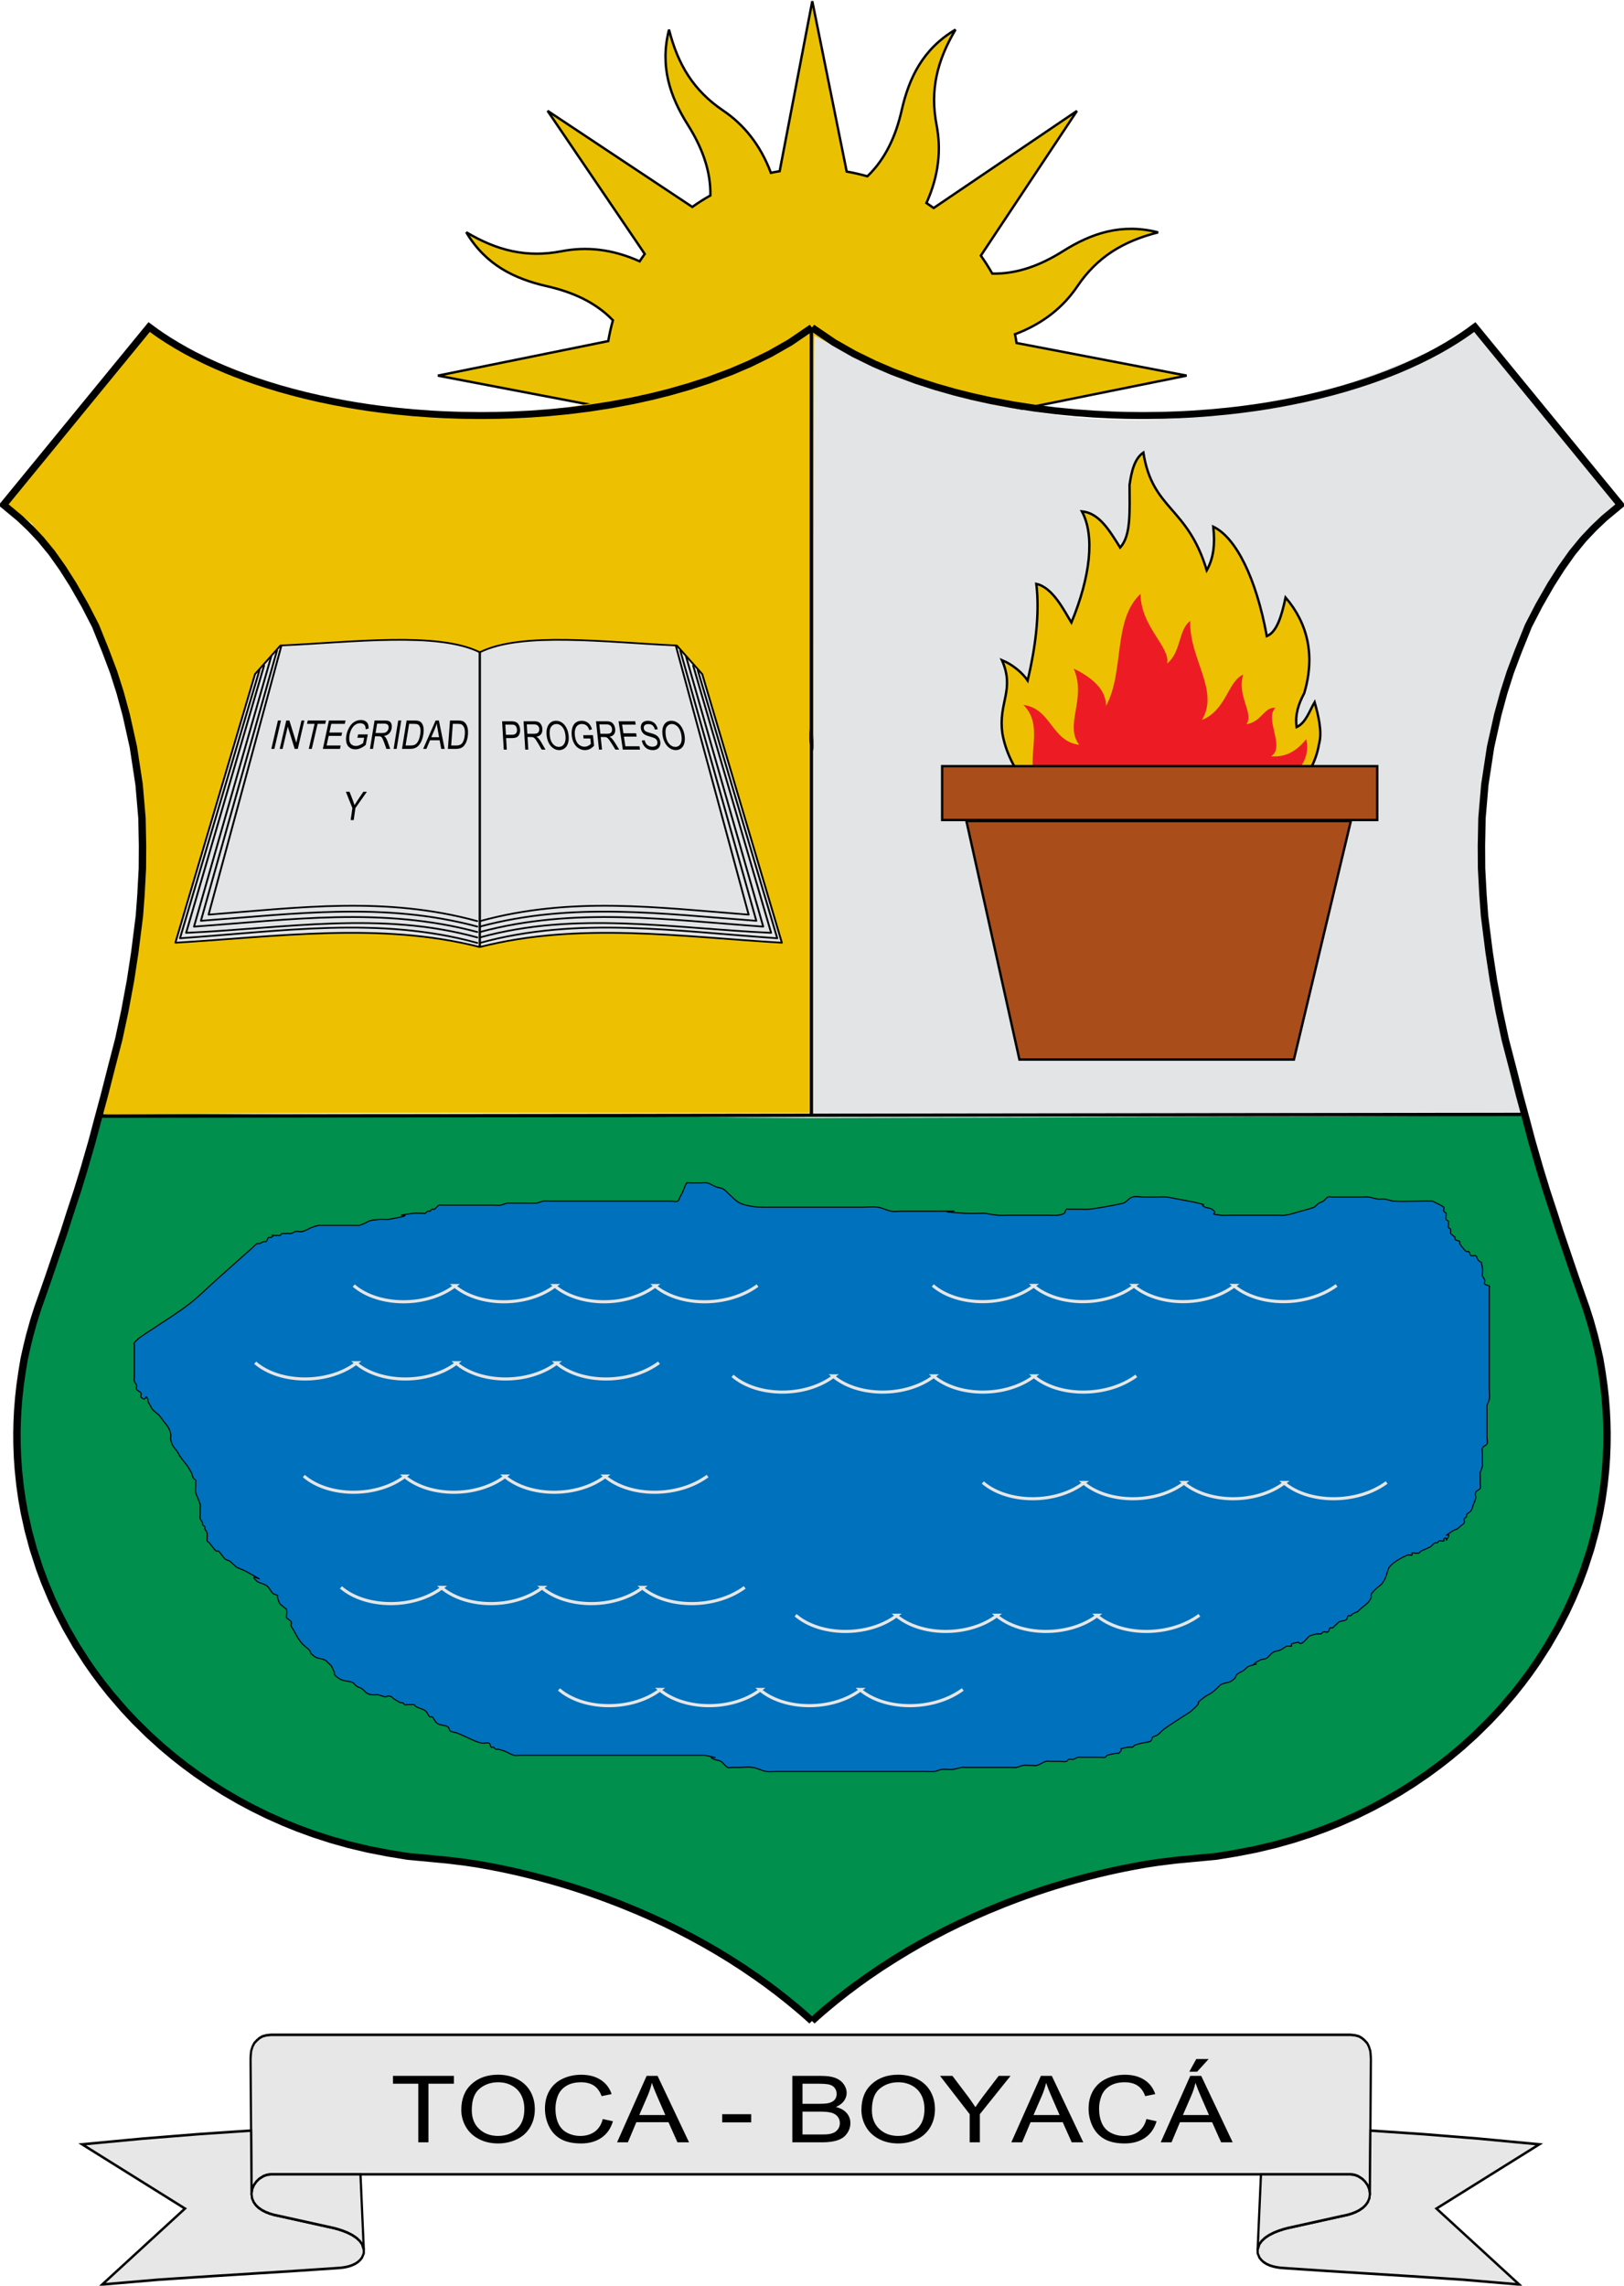 <?xml version="1.0" encoding="UTF-8" standalone="no"?>
<!-- Created with Inkscape (http://www.inkscape.org/) -->
<svg
   xmlns:dc="http://purl.org/dc/elements/1.1/"
   xmlns:cc="http://creativecommons.org/ns#"
   xmlns:rdf="http://www.w3.org/1999/02/22-rdf-syntax-ns#"
   xmlns:svg="http://www.w3.org/2000/svg"
   xmlns="http://www.w3.org/2000/svg"
   xmlns:sodipodi="http://sodipodi.sourceforge.net/DTD/sodipodi-0.dtd"
   xmlns:inkscape="http://www.inkscape.org/namespaces/inkscape"
   version="1.0"
   width="680.355"
   height="957.534"
   id="svg2"
   xml:space="preserve"
   sodipodi:version="0.32"
   inkscape:version="0.46"
   sodipodi:docname="Escudo_de_Toca_(Boyacá).svg"
   inkscape:output_extension="org.inkscape.output.svg.inkscape"><sodipodi:namedview
     inkscape:window-height="716"
     inkscape:window-width="1366"
     inkscape:pageshadow="2"
     inkscape:pageopacity="0.0"
     guidetolerance="10.0"
     gridtolerance="10.0"
     objecttolerance="10.0"
     borderopacity="1.0"
     bordercolor="#666666"
     pagecolor="#ffffff"
     id="base"
     showgrid="false"
     inkscape:zoom="0.53157409"
     inkscape:cx="340.17731"
     inkscape:cy="478.76675"
     inkscape:window-x="-8"
     inkscape:window-y="-8"
     inkscape:current-layer="layer1"
     inkscape:window-maximized="1"
     showguides="true"
     inkscape:guide-bbox="true" /><defs
     id="defs4" /><g
     inkscape:groupmode="layer"
     inkscape:label="Capa 1"
     style="display:inline"
     id="layer1"
     transform="translate(2403.572,1311.513)"><path
   style="fill:#008f4c;fill-opacity:1;stroke:none"
   d="M -2184.474,-525.866 C -2221.802,-534.415 -2256.95,-535.457 -2292.689,-550.448 C -2357.099,-582.095 -2400.867,-646.417 -2396.779,-715.973 C -2392.097,-757.593 -2373.495,-801.997 -2361.185,-845.143 L -2063.843,-843.15 C -1900.66,-843.473 -1764.422,-844.24 -1764.247,-844.066 C -1752.601,-801.735 -1736.849,-762.328 -1730.133,-718.694 C -1724.618,-613.043 -1808.88,-540.761 -1907.019,-531.483 C -1974.881,-526.371 -2010.734,-501.164 -2064.65,-466.126 C -2099.827,-495.906 -2140.699,-513.534 -2184.474,-525.866 z"
   id="path49331"
   inkscape:connector-curvature="0"
   sodipodi:nodetypes="cccccccccc" /><g
   id="g2585"
   inkscape:label="Calque 1"
   transform="matrix(1.772,0,0,1.772,-2311.859,-1328.371)"
   style="fill:#eac102;stroke:#000000;stroke-width:0.564;stroke-miterlimit:4;stroke-dasharray:none;stroke-opacity:1"><path
     id="path2140"
     d="M 106.414,16.529 C 104.199,25.191 106.641,32.322 110.874,39.041 C 114.147,44.237 116.298,49.774 116.196,55.723 C 114.707,56.562 113.287,57.467 111.916,58.441 L 77.706,35.718 L 100.673,69.551 C 100.26,70.121 99.858,70.713 99.471,71.299 C 92.957,68.365 86.842,67.783 81.014,68.91 C 72.777,70.503 65.783,68.778 58.48,64.426 C 63.039,72.117 69.841,75.431 77.585,77.189 C 83.586,78.551 89.01,80.941 93.149,85.236 C 92.698,86.855 92.326,88.492 92.044,90.153 L 51.775,98.319 L 91.953,106.003 C 92.063,106.694 92.196,107.383 92.337,108.073 C 85.654,110.602 80.903,114.505 77.578,119.423 C 72.88,126.375 66.748,130.102 58.507,132.188 C 67.169,134.403 74.288,131.933 81.007,127.7 C 86.202,124.426 91.739,122.275 97.688,122.378 C 98.528,123.867 99.433,125.287 100.407,126.657 L 77.696,160.897 L 111.546,137.889 C 112.111,138.298 112.684,138.718 113.265,139.102 C 110.33,145.617 109.76,151.761 110.888,157.588 C 112.481,165.825 110.744,172.79 106.391,180.093 C 114.083,175.534 117.397,168.733 119.154,160.988 C 120.516,154.988 122.906,149.564 127.202,145.425 C 128.823,145.876 130.454,146.246 132.119,146.53 L 140.285,186.798 L 147.968,146.621 C 148.659,146.51 149.349,146.377 150.039,146.236 C 152.566,152.921 156.471,157.672 161.389,160.995 C 168.34,165.693 172.067,171.825 174.154,180.067 C 176.369,171.405 173.898,164.286 169.665,157.567 C 166.385,152.361 164.259,146.841 164.372,140.873 C 165.851,140.038 167.261,139.135 168.623,138.167 L 202.862,160.878 L 179.883,127.016 C 180.287,126.457 180.689,125.883 181.068,125.309 C 187.584,128.252 193.723,128.814 199.554,127.686 C 207.791,126.092 214.756,127.83 222.059,132.182 C 217.5,124.491 210.71,121.206 202.966,119.448 C 196.972,118.087 191.554,115.651 187.419,111.36 C 187.868,109.744 188.213,108.113 188.495,106.454 L 228.776,98.317 L 188.586,90.605 C 188.476,89.914 188.343,89.225 188.202,88.535 C 194.891,86.008 199.636,82.104 202.961,77.185 C 207.659,70.233 213.803,66.535 222.044,64.449 C 213.382,62.234 206.251,64.675 199.532,68.908 C 194.327,72.188 188.806,74.315 182.839,74.201 C 182.003,72.722 181.1,71.313 180.132,69.95 L 202.855,35.74 L 168.981,58.69 C 168.423,58.286 167.848,57.885 167.274,57.505 C 170.213,50.993 170.791,44.876 169.663,39.049 C 168.07,30.811 169.795,23.818 174.148,16.515 C 166.457,21.074 163.171,27.863 161.413,35.608 C 160.05,41.615 157.618,47.056 153.309,51.195 C 151.698,50.748 150.074,50.359 148.42,50.078 L 140.283,9.798 L 132.571,49.987 C 131.88,50.098 131.19,50.231 130.5,50.372 C 127.972,43.687 124.07,38.937 119.15,35.613 C 112.199,30.915 108.5,24.771 106.414,16.529 z"
     style="opacity:1;fill:#eac102;fill-opacity:1;fill-rule:nonzero;stroke:#000000;stroke-width:0.564;stroke-linecap:butt;stroke-linejoin:miter;marker:none;marker-start:none;marker-mid:none;marker-end:none;stroke-miterlimit:4;stroke-dasharray:none;stroke-dashoffset:0;stroke-opacity:1;visibility:visible;display:inline;overflow:visible" /></g><path
   style="fill:#e3e4e5;fill-opacity:1;stroke:none"
   d="M -2062.77,-1008.067 C -2062.77,-1097.59 -2062.587,-1170.836 -2062.363,-1170.836 C -1956.983,-1115.473 -1868.382,-1132.166 -1785.481,-1173.329 L -1726.115,-1100.357 C -1810.096,-1007.524 -1780.506,-919.315 -1764.579,-845.653 L -1914.91,-845.299 L -2062.77,-845.299 L -2062.77,-1008.068 L -2062.77,-1008.067 z"
   id="path48821"
   inkscape:connector-curvature="0"
   sodipodi:nodetypes="ccccccccc" /><path
   style="fill:#edc102;fill-opacity:1;stroke:none"
   d="M -2390.249,-1092.126 L -2401.065,-1100.661 L -2340.858,-1173.453 C -2259.385,-1128.505 -2167.858,-1123.89 -2063.757,-1172.784 L -2064.506,-1008.167 L -2064.506,-845.299 L -2212.141,-845.299 C -2352.333,-845.299 -2360.753,-843.628 -2360.339,-845.07 C -2337.497,-935.029 -2331.312,-1010.189 -2390.249,-1092.126 z"
   id="path48819"
   inkscape:connector-curvature="0"
   sodipodi:nodetypes="ccccccccc" /><g
   transform="translate(-350.022,760.826)"
   id="layer4" /><g
   transform="translate(-1253.37,321.512)"
   id="g4298" /><g
   transform="translate(-947.773,306.12)"
   id="g1651" /><g
   transform="matrix(0.73,0,0,0.73,-925.781,477.602)"
   id="g2779" /><g
   transform="translate(-1074.51,778.964)"
   id="g5610" />


 
 
 
 
 
 
 
 
 
 
 
 
<path
   style="fill:none;stroke:#000000;stroke-width:1.42;stroke-linecap:butt;stroke-linejoin:miter;stroke-miterlimit:4;stroke-dasharray:none;stroke-opacity:1"
   d="M -2363.567,-843.931 L -1766.284,-844.678"
   id="path2908"
   inkscape:connector-curvature="0" /><g
   style="fill-rule:evenodd"
   id="g8683"
   transform="matrix(4.73,0,0,4.73,-2418.735,-836.81)">
   <g
   id="g8685">
   </g>
  </g><g
   style="fill-rule:evenodd"
   id="g8687"
   transform="matrix(4.73,0,0,4.73,-2418.735,-836.81)">
   <g
   id="g8689">
   </g>
  </g><g
   style="fill-rule:evenodd"
   inkscape:label="Layer 1"
   id="g8691"
   transform="matrix(4.73,0,0,4.73,-2418.735,-836.81)">
  </g><g
   style="fill-rule:evenodd"
   id="g12555"
   transform="matrix(4.73,0,0,4.73,-2418.735,-836.81)">
   <g
   id="g12557">
   </g>
  </g><g
   style="fill-rule:evenodd"
   id="g12559"
   transform="matrix(4.73,0,0,4.73,-2418.735,-836.81)">
   <g
   id="g12561">
   </g>
  </g><g
   style="fill-rule:evenodd"
   id="g12881"
   transform="matrix(4.73,0,0,4.73,-2418.735,-836.81)">
   <g
   id="g12883">
   </g>
  </g><g
   style="fill-rule:evenodd"
   id="g12885"
   transform="matrix(4.73,0,0,4.73,-2418.735,-836.81)">
   <g
   id="g12887">
   </g>
  </g><g
   style="fill-rule:evenodd"
   id="g12889"
   transform="matrix(4.73,0,0,4.73,-2418.735,-836.81)">
  </g><g
   style="fill-rule:evenodd;display:none"
   display="none"
   id="Grid"
   transform="matrix(4.73,0,0,4.73,-2418.735,-836.81)">
  </g><g
   style="fill-rule:evenodd"
   id="g29601"
   transform="matrix(4.73,0,0,4.73,-2418.735,-836.81)">
  </g><g
   transform="matrix(-0.652,0,0,0.651,-2943.74,-1440.488)"
   id="g7603"
   style="fill-rule:evenodd;display:inline" /><g
   transform="matrix(-0.652,0,0,0.651,-2943.74,-1440.488)"
   id="g6673"
   style="fill-rule:evenodd;display:inline" /><g
   transform="matrix(-0.652,0,0,0.651,-2980.542,-1490.385)"
   id="g4509"
   style="fill-rule:evenodd;display:inline" /><g
   transform="matrix(-0.652,0,0,0.651,-2980.542,-1490.385)"
   id="g7607"
   style="fill-rule:evenodd;display:inline" /><g
   transform="matrix(-0.652,0,0,0.651,-2980.542,-1490.385)"
   id="layer2"
   style="fill-rule:evenodd;display:inline"><g
     transform="matrix(1,1.55371e-3,-1.55371e-3,1,11.837,3.536)"
     id="g3313"
     style="fill:#008f4c;fill-opacity:1" /><g
     transform="translate(-1090.914,196.609)"
     id="g12051" /><g
     transform="translate(-1090.914,196.609)"
     id="g12053" /><g
     transform="translate(-1090.914,196.609)"
     id="g12055" /></g><g
   style="fill-rule:evenodd;display:inline"
   transform="matrix(-0.652,0,0,0.651,-1839.789,-731.576)"
   inkscape:label="Ornamentos"
   id="g16555" /><g
   style="fill-rule:evenodd;display:inline"
   transform="matrix(-0.652,0,0,0.651,-1802.986,-681.679)"
   inkscape:label="Timbre"
   id="g16557" /><g
   style="fill-rule:evenodd"
   transform="matrix(-0.652,0,0,0.651,-1802.986,-681.679)"
   id="g16559"
   inkscape:label="Escudo"><g
     transform="translate(-1506.627,-118.777)"
     sodipodi:insensitive="true"
     inkscape:label="Borde 3px"
     id="g6503" /><g
     transform="translate(-1507.669,-194.255)"
     sodipodi:insensitive="true"
     inkscape:label="Borde 3px"
     id="g7520" /></g><g
   style="fill-rule:evenodd"
   transform="matrix(-0.652,0,0,0.651,-1839.789,-731.576)"
   inkscape:label="Piezas"
   id="g16563" /><path
   style="fill:#ed1c24;fill-rule:evenodd;stroke:#000000;stroke-width:0.265;stroke-miterlimit:4;stroke-dasharray:none;stroke-opacity:1;display:inline"
   id="path1043"
   d=""
   inkscape:connector-curvature="0" /><path
   style="fill:#0071bc;fill-rule:evenodd;stroke:#000000;stroke-width:0.265;stroke-miterlimit:4;stroke-dasharray:none;stroke-opacity:1;display:inline"
   id="path4524"
   d=""
   inkscape:connector-curvature="0" /><path
   d=""
   id="path1065"
   style="fill:#eac102;fill-rule:evenodd;stroke:#000000;stroke-width:0.159;stroke-miterlimit:4;stroke-dasharray:none;stroke-opacity:1;display:inline"
   inkscape:connector-curvature="0" /><path
   d=""
   id="path1081"
   style="fill:#eac102;fill-rule:evenodd;stroke:#000000;stroke-width:0.159;stroke-miterlimit:4;stroke-dasharray:none;stroke-opacity:1;display:inline"
   inkscape:connector-curvature="0" /><path
   d=""
   id="path1097"
   style="fill:#eac102;fill-rule:evenodd;stroke:#000000;stroke-width:0.159;stroke-miterlimit:4;stroke-dasharray:none;stroke-opacity:1;display:inline"
   inkscape:connector-curvature="0" /><g
   transform="matrix(-0.652,0,0,0.651,-1839.789,-731.576)"
   style="fill-rule:evenodd;display:inline"
   inkscape:label="Borde 3px"
   id="g5037" /><g
   transform="matrix(-4.409,0,0,4.134,-532.131,-1879.742)"
   id="g7313"
   style="fill:#eac102;fill-opacity:1;fill-rule:evenodd;stroke:#000000;stroke-width:0.153;stroke-miterlimit:4;stroke-dasharray:none;stroke-opacity:1" /><g
   transform="matrix(-4.409,0,0,4.134,-532.1,-1880.267)"
   id="g7193"
   style="fill:#eac102;fill-opacity:1;fill-rule:evenodd;stroke:#000000;stroke-width:0.153;stroke-miterlimit:4;stroke-dasharray:none;stroke-opacity:1" /><g
   style="fill-rule:evenodd"
   id="layer3"
   transform="matrix(-0.297,0,0,0.289,-1773.168,-729.413)" /><g
   style="fill-rule:evenodd"
   id="g15978"
   transform="matrix(-0.297,0,0,0.289,-1773.168,-729.413)" /><g
   style="fill-rule:evenodd"
   id="layer5"
   transform="matrix(-0.297,0,0,0.289,-1789.899,-751.534)" /><g
   style="fill-rule:evenodd"
   id="layer6"
   transform="matrix(-0.297,0,0,0.289,-1789.899,-751.534)" /><g
   style="fill-rule:evenodd"
   id="Calque_3_1_"
   transform="matrix(-0.284,0,0,0.277,-2150.751,-692.891)" /><g
   style="fill-rule:evenodd"
   id="Calque_4_1_"
   transform="matrix(-0.284,0,0,0.277,-2150.751,-692.891)" /><g
   style="fill-rule:evenodd;display:inline"
   transform="matrix(-0.652,0,0,0.651,-1150.712,-1029.685)"
   id="g9086"
   inkscape:label="Escudo" /><g
   transform="matrix(-0.652,0,0,0.651,-1187.514,-1079.582)"
   style="fill-rule:evenodd;display:inline"
   inkscape:label="Piezas"
   id="g9088" /><g
   style="fill-rule:evenodd"
   transform="matrix(-0.652,0,0,0.651,-1187.514,-1079.582)"
   inkscape:label="Ornamento"
   id="g4264" /><g
   transform="matrix(-0.652,0,0,0.651,-1187.514,-1079.582)"
   style="fill-rule:evenodd;display:inline"
   inkscape:label="Borde 3px"
   id="g9289" /><g
   inkscape:label="Capa 1"
   inkscape:groupmode="layer"
   transform="translate(-1554.561,-887.187)"
   id="layer1-8">


 
 
 
 
 
</g>
 
 
 
 

<g
   transform="matrix(4.799,0,0,4.488,-2516.792,-1254.671)"
   style="fill-rule:evenodd;stroke-width:0.649;stroke-miterlimit:4;stroke-dasharray:none"
   id="g4803-1"><polyline
     points="94.475,17.908 96.403,19.309 98.138,20.364 99.914,21.294 101.516,22.028 103.526,22.831 105.248,23.427 106.959,23.948 108.455,24.349 110.082,24.732 112.025,25.122 113.967,25.443 115.742,25.68 117.495,25.862 119.071,25.985 120.664,26.069 121.908,26.108 123.378,26.124 125.086,26.102 126.558,26.048 127.67,25.986 129.284,25.86 130.812,25.703 132.046,25.548 133.181,25.384 134.192,25.218 135.125,25.048 136.225,24.828 137.51,24.542 138.732,24.238 139.877,23.925 140.951,23.605 142.028,23.255 143.012,22.911 143.886,22.582 144.861,22.189 145.582,21.879 146.485,21.466 147.4,21.016 148.366,20.505 149.151,20.057 149.928,19.582 150.683,19.088 151.295,18.659 151.79,18.292 152.337,17.862 165.046,34.457 163.635,35.709 162.722,36.638 161.816,37.661 160.84,38.933 159.896,40.358 158.975,41.908 157.93,43.861 157.017,45.756 156.125,48.125 155.437,50.081 154.873,51.972 154.341,54.057 153.715,57.063 153.214,60.57 152.964,63.701 152.917,66.268 152.928,68.386 153.052,70.859 153.19,72.847 153.59,76.225 153.966,78.855 154.467,81.736 154.991,84.35 155.609,86.894 156.25,89.585 156.81,91.809 157.326,93.887 158.031,96.501 158.604,98.497 159.249,100.594 159.768,102.329 160.436,104.431 161.116,106.57 161.699,108.35 162.049,109.41 162.41,110.62 162.778,112.033 162.999,113.004 163.237,114.13 163.432,115.376 163.606,116.672 163.72,117.765 163.814,119.05 163.861,120.118 163.88,121.124 163.872,122.227 163.829,123.4 163.758,124.503 163.616,125.958 163.441,127.279 163.226,128.564 162.881,130.233 162.45,131.937 161.894,133.77 161.447,135.05 160.85,136.57 160.308,137.811 159.576,139.324 158.712,140.925 157.752,142.523 157.088,143.536 156.436,144.469 155.697,145.464 154.546,146.893 153.574,148.002 152.368,149.271 151.199,150.402 150.16,151.332 149.233,152.11 148.223,152.904 146.931,153.847 145.724,154.658 144.459,155.442 143.298,156.105 141.991,156.792 140.564,157.472 139.339,158.001 137.954,158.541 136.439,159.064 134.94,159.515 133.238,159.95 131.501,160.311 129.751,160.617 127.574,160.836 126.306,160.964 124.732,161.17 123.665,161.341 122.615,161.542 121.731,161.726 121.025,161.884 120.231,162.073 119.404,162.282 118.456,162.538 117.458,162.825 116.568,163.097 115.601,163.411 114.923,163.641 114.072,163.943 113.161,164.282 112.315,164.612 111.203,165.069 109.811,165.678 108.602,166.243 107.336,166.87 106.215,167.459 104.973,168.149 103.917,168.768 102.794,169.46 101.682,170.184 100.518,170.984 99.274,171.89 98.403,172.559 97.506,173.279 96.604,174.038 95.764,174.778 95.148,175.342 94.475,175.982"
     style="fill:none;stroke:#000000;stroke-width:0.646;stroke-miterlimit:4;stroke-dasharray:none"
     id="polyline36-2"
     class="fil5 str0" /></g><g
   transform="matrix(4.799,0,0,4.488,-2516.792,-1254.671)"
   style="fill-rule:evenodd;stroke-width:0.649;stroke-miterlimit:4;stroke-dasharray:none"
   id="g4806-7"><polyline
     points="94.475,17.908 92.547,19.309 90.813,20.364 89.037,21.294 87.435,22.028 85.425,22.831 83.703,23.427 81.991,23.948 80.496,24.349 78.869,24.732 76.925,25.122 74.984,25.443 73.208,25.68 71.455,25.862 69.879,25.985 68.287,26.069 67.043,26.108 65.573,26.124 63.865,26.102 62.393,26.048 61.281,25.986 59.667,25.86 58.139,25.703 56.905,25.548 55.77,25.384 54.758,25.218 53.825,25.048 52.725,24.828 51.441,24.542 50.218,24.238 49.074,23.925 48,23.605 46.923,23.255 45.939,22.911 45.064,22.582 44.09,22.189 43.369,21.879 42.465,21.466 41.55,21.016 40.585,20.505 39.8,20.057 39.023,19.582 38.267,19.088 37.656,18.659 37.161,18.292 36.613,17.862 23.904,34.457 25.315,35.709 26.229,36.638 27.134,37.661 28.11,38.933 29.055,40.358 29.975,41.908 31.02,43.861 31.933,45.756 32.825,48.125 33.514,50.081 34.077,51.972 34.609,54.057 35.235,57.063 35.736,60.57 35.987,63.701 36.034,66.268 36.023,68.386 35.899,70.859 35.76,72.847 35.361,76.225 34.985,78.855 34.484,81.736 33.959,84.35 33.342,86.894 32.7,89.585 32.14,91.809 31.624,93.887 30.919,96.501 30.346,98.497 29.701,100.594 29.183,102.329 28.514,104.431 27.834,106.57 27.252,108.35 26.901,109.41 26.541,110.62 26.172,112.033 25.951,113.004 25.713,114.13 25.518,115.376 25.344,116.672 25.231,117.765 25.136,119.05 25.089,120.118 25.07,121.124 25.079,122.227 25.122,123.4 25.193,124.503 25.334,125.958 25.51,127.279 25.725,128.564 26.07,130.233 26.501,131.937 27.057,133.77 27.504,135.05 28.101,136.57 28.643,137.811 29.375,139.324 30.239,140.925 31.199,142.523 31.863,143.536 32.514,144.469 33.254,145.464 34.405,146.893 35.376,148.002 36.582,149.271 37.752,150.402 38.79,151.332 39.718,152.11 40.727,152.904 42.019,153.847 43.227,154.658 44.491,155.442 45.652,156.105 46.96,156.792 48.386,157.472 49.612,158.001 50.997,158.541 52.512,159.064 54.011,159.515 55.712,159.95 57.45,160.311 59.2,160.617 61.377,160.836 62.645,160.964 64.218,161.17 65.286,161.341 66.336,161.542 67.22,161.726 67.925,161.884 68.72,162.073 69.546,162.282 70.495,162.538 71.492,162.825 72.382,163.097 73.35,163.411 74.028,163.641 74.878,163.943 75.789,164.282 76.635,164.612 77.748,165.069 79.139,165.678 80.348,166.243 81.615,166.87 82.736,167.459 83.978,168.149 85.033,168.768 86.156,169.46 87.269,170.184 88.433,170.984 89.676,171.89 90.547,172.559 91.444,173.279 92.346,174.038 93.187,174.778 93.802,175.342 94.475,175.982"
     style="fill:none;stroke:#000000;stroke-width:0.646;stroke-miterlimit:4;stroke-dasharray:none"
     id="polyline40-9"
     class="fil5 str0" /></g>

<g
   transform="matrix(3.543,0,0,3.543,-1425.344,-1211.004)"
   style="fill-rule:evenodd"
   id="Capa_x0020_1"><sodipodi:namedview
     id="base-7"
     pagecolor="#ffffff"
     bordercolor="#666666"
     borderopacity="1.0"
     gridtolerance="10000"
     guidetolerance="10"
     objecttolerance="10"
     inkscape:pageopacity="0.0"
     inkscape:pageshadow="2"
     inkscape:zoom="0.45254834"
     inkscape:cx="529.77215"
     inkscape:cy="286.86274"
     inkscape:document-units="px"
     inkscape:current-layer="layer6"
     inkscape:window-width="1280"
     inkscape:window-height="753"
     inkscape:window-x="-4"
     inkscape:window-y="-4"
     showguides="true"
     showgrid="false"
     inkscape:guide-bbox="true"
     height="975px"
     width="550px" /><g
     id="layer3-7"
     inkscape:groupmode="layer"
     inkscape:label="Timbre" /><g
     id="layer1-7"
     inkscape:label="Escudo"
     inkscape:groupmode="layer" /><g
     id="layer4-3"
     inkscape:groupmode="layer"
     inkscape:label="Piezas" /><g
     id="layer5-3"
     inkscape:groupmode="layer"
     inkscape:label="Muebles" /><g
     id="layer2-5"
     inkscape:groupmode="layer"
     inkscape:label="Ornamento" /><g
     id="g5818"
     inkscape:label="Piezas" /><g
     id="g5820"
     inkscape:label="Muebles" /><g
     id="g5822"
     inkscape:label="Ornamentos" /><g
     id="g5438"
     inkscape:label="Escudo" /><g
     id="g5440"
     inkscape:label="Piezas" /><g
     id="g5559"
     inkscape:label="Ornamento" /><g
     id="g5561"
     inkscape:label="Borde 3px" /></g><path
   style="fill:none;stroke:#000000;stroke-width:1.42;stroke-linecap:butt;stroke-linejoin:miter;stroke-miterlimit:4;stroke-dasharray:none;stroke-opacity:1"
   d="M -2063.655,-844.309 L -2063.655,-1174.107"
   id="path2910"
   inkscape:connector-curvature="0" /><g
   transform="matrix(8.248,0,0,7.628,-1440.412,-2947.833)"
   id="g3896"
   style="font-size:40px;font-style:normal;font-weight:normal;line-height:125%;letter-spacing:0px;word-spacing:0px;fill:#e3e4e5;fill-opacity:1;fill-rule:evenodd;stroke:#000000;stroke-width:0.095;stroke-linecap:round;stroke-linejoin:round;stroke-miterlimit:4;stroke-dasharray:none;stroke-opacity:1;display:inline;font-family:sans;-inkscape-font-specification:Sans"><g
     transform="translate(-175.311,187.054)"
     id="g3277"
     style="fill:#e3e4e5;stroke-width:0.095;stroke-miterlimit:4;stroke-dasharray:none"><path
       inkscape:connector-curvature="0"
       d="M 82.894,79.469 C 77.858,78.081 72.577,78.909 67.444,79.235 L 71.489,64.483 L 72.781,62.912 C 76.422,62.735 80.761,62.142 82.894,63.278 L 82.894,79.469 z"
       id="path3234"
       style="fill:#e3e4e5;stroke:#000000;stroke-width:0.095;stroke-linejoin:round;stroke-miterlimit:4;stroke-dasharray:none"
       sodipodi:nodetypes="cccccc" /><path
       inkscape:connector-curvature="0"
       d="M 82.776,79.245 C 77.822,77.765 72.778,78.612 67.678,78.99 L 71.716,64.263"
       id="path3236"
       style="fill:#e3e4e5;stroke:#000000;stroke-width:0.095;stroke-linejoin:round;stroke-miterlimit:4;stroke-dasharray:none" /><path
       inkscape:connector-curvature="0"
       d="M 82.776,78.945 C 77.902,77.486 73.002,78.446 67.99,78.692 L 71.95,64.01"
       id="path3238"
       style="fill:#e3e4e5;stroke:#000000;stroke-width:0.095;stroke-linejoin:round;stroke-miterlimit:4;stroke-dasharray:none" /><path
       inkscape:connector-curvature="0"
       d="M 82.776,78.646 C 77.971,77.25 73.271,77.977 68.39,78.351 L 72.311,63.512"
       id="path3240"
       style="fill:#e3e4e5;stroke:#000000;stroke-width:0.095;stroke-linejoin:round;stroke-miterlimit:4;stroke-dasharray:none" /><path
       inkscape:connector-curvature="0"
       d="M 82.776,78.347 C 78.057,76.978 73.518,77.65 68.741,78.031 L 72.603,63.19"
       id="path3242"
       style="fill:#e3e4e5;stroke:#000000;stroke-width:0.095;stroke-linejoin:round;stroke-miterlimit:4;stroke-dasharray:none" /><path
       inkscape:connector-curvature="0"
       d="M 82.776,78.048 C 78.135,76.673 73.763,77.301 69.131,77.693 L 72.827,62.927"
       id="path3244"
       style="fill:#e3e4e5;stroke:#000000;stroke-width:0.095;stroke-linejoin:round;stroke-miterlimit:4;stroke-dasharray:none" /></g><g
     transform="translate(-175.311,187.054)"
     id="g3254"
     style="fill:#e3e4e5;stroke-width:0.095;stroke-miterlimit:4;stroke-dasharray:none"><path
       inkscape:connector-curvature="0"
       d="M 82.917,63.278 L 82.917,79.469 C 87.952,78.081 93.116,78.909 98.249,79.235 L 94.204,64.483 L 92.912,62.912 C 89.271,62.735 85.05,62.142 82.917,63.278 L 82.917,63.278 L 82.917,63.278 z"
       id="path3256"
       style="fill:#e3e4e5;stroke:#000000;stroke-width:0.095;stroke-linejoin:round;stroke-miterlimit:4;stroke-dasharray:none" /><path
       inkscape:connector-curvature="0"
       d="M 82.917,79.245 C 87.871,77.765 92.915,78.612 98.015,78.99 L 93.977,64.263"
       id="path3258"
       style="fill:#e3e4e5;stroke:#000000;stroke-width:0.095;stroke-linejoin:round;stroke-miterlimit:4;stroke-dasharray:none" /><path
       inkscape:connector-curvature="0"
       d="M 82.917,78.945 C 87.791,77.486 92.69,78.446 97.703,78.692 L 93.743,64.01"
       id="path3260"
       style="fill:#e3e4e5;stroke:#000000;stroke-width:0.095;stroke-linejoin:round;stroke-miterlimit:4;stroke-dasharray:none" /><path
       inkscape:connector-curvature="0"
       d="M 82.917,78.646 C 87.722,77.25 92.422,77.977 97.302,78.351 L 93.382,63.512"
       id="path3262"
       style="fill:#e3e4e5;stroke:#000000;stroke-width:0.095;stroke-linejoin:round;stroke-miterlimit:4;stroke-dasharray:none" /><path
       inkscape:connector-curvature="0"
       d="M 82.917,78.347 C 87.635,76.978 92.175,77.65 96.951,78.031 L 93.09,63.19"
       id="path3264"
       style="fill:#e3e4e5;stroke:#000000;stroke-width:0.095;stroke-linejoin:round;stroke-miterlimit:4;stroke-dasharray:none" /><path
       inkscape:connector-curvature="0"
       d="M 82.917,78.048 C 87.558,76.673 91.93,77.301 96.561,77.693 L 92.865,62.927"
       id="path3266"
       style="fill:#e3e4e5;stroke:#000000;stroke-width:0.095;stroke-linejoin:round;stroke-miterlimit:4;stroke-dasharray:none" /></g></g><path
   style="font-size:40px;font-style:normal;font-weight:normal;line-height:125%;letter-spacing:0px;word-spacing:0px;writing-mode:lr-tb;fill:#000000;fill-opacity:1;font-family:sans;-inkscape-font-specification:Sans"
   inkscape:connector-curvature="0"
   id="path50166"
   d="M -2289.899,-997.796 L -2287.139,-1009.671 L -2285.866,-1009.671 L -2288.625,-997.796 L -2289.899,-997.796 z" /><path
   style="font-size:40px;font-style:normal;font-weight:normal;line-height:125%;letter-spacing:0px;word-spacing:0px;writing-mode:lr-tb;fill:#000000;fill-opacity:1;font-family:sans;-inkscape-font-specification:Sans"
   inkscape:connector-curvature="0"
   id="path50168"
   d="M -2286.399,-997.796 L -2283.64,-1009.671 L -2282.334,-1009.671 L -2279.445,-1000.347 L -2277.278,-1009.671 L -2276.057,-1009.671 L -2278.816,-997.796 L -2280.123,-997.796 L -2283.01,-1007.127 L -2285.178,-997.796 L -2286.399,-997.796 z" /><path
   style="font-size:40px;font-style:normal;font-weight:normal;line-height:125%;letter-spacing:0px;word-spacing:0px;writing-mode:lr-tb;fill:#000000;fill-opacity:1;font-family:sans;-inkscape-font-specification:Sans"
   inkscape:connector-curvature="0"
   id="path50170"
   d="M -2274.22,-997.796 L -2271.787,-1008.269 L -2274.958,-1008.269 L -2274.632,-1009.671 L -2267.003,-1009.671 L -2267.329,-1008.269 L -2270.513,-1008.269 L -2272.947,-997.796 L -2274.22,-997.796 z" /><path
   style="font-size:40px;font-style:normal;font-weight:normal;line-height:125%;letter-spacing:0px;word-spacing:0px;writing-mode:lr-tb;fill:#000000;fill-opacity:1;font-family:sans;-inkscape-font-specification:Sans"
   inkscape:connector-curvature="0"
   id="path50172"
   d="M -2268.319,-997.796 L -2265.768,-1009.671 L -2258.809,-1009.671 L -2259.11,-1008.269 L -2264.795,-1008.269 L -2265.577,-1004.633 L -2260.252,-1004.633 L -2260.552,-1003.239 L -2265.876,-1003.239 L -2266.745,-999.197 L -2260.836,-999.197 L -2261.137,-997.796 L -2268.319,-997.796 z" /><path
   style="font-size:40px;font-style:normal;font-weight:normal;line-height:125%;letter-spacing:0px;word-spacing:0px;writing-mode:lr-tb;fill:#000000;fill-opacity:1;font-family:sans;-inkscape-font-specification:Sans"
   inkscape:connector-curvature="0"
   id="path50174"
   d="M -2253.839,-1002.453 L -2253.562,-1003.847 L -2249.483,-1003.855 L -2250.358,-999.448 C -2251.106,-998.833 -2251.844,-998.37 -2252.571,-998.059 C -2253.298,-997.749 -2254.011,-997.593 -2254.712,-997.593 C -2255.657,-997.593 -2256.466,-997.843 -2257.14,-998.343 C -2257.813,-998.842 -2258.253,-999.564 -2258.459,-1000.51 C -2258.666,-1001.455 -2258.653,-1002.51 -2258.421,-1003.677 C -2258.192,-1004.832 -2257.782,-1005.911 -2257.191,-1006.913 C -2256.601,-1007.914 -2255.89,-1008.658 -2255.058,-1009.144 C -2254.226,-1009.63 -2253.331,-1009.873 -2252.372,-1009.873 C -2251.676,-1009.873 -2251.075,-1009.734 -2250.567,-1009.456 C -2250.06,-1009.178 -2249.696,-1008.791 -2249.475,-1008.294 C -2249.254,-1007.797 -2249.14,-1007.149 -2249.133,-1006.35 L -2250.359,-1005.961 C -2250.383,-1006.566 -2250.468,-1007.041 -2250.614,-1007.387 C -2250.76,-1007.732 -2251.011,-1008.009 -2251.368,-1008.217 C -2251.725,-1008.425 -2252.147,-1008.529 -2252.633,-1008.529 C -2253.215,-1008.529 -2253.74,-1008.419 -2254.208,-1008.201 C -2254.676,-1007.982 -2255.075,-1007.694 -2255.407,-1007.338 C -2255.738,-1006.981 -2256.018,-1006.59 -2256.247,-1006.163 C -2256.638,-1005.429 -2256.919,-1004.633 -2257.089,-1003.774 C -2257.299,-1002.715 -2257.327,-1001.83 -2257.173,-1001.117 C -2257.019,-1000.404 -2256.695,-999.875 -2256.198,-999.529 C -2255.702,-999.184 -2255.137,-999.011 -2254.503,-999.011 C -2253.951,-999.011 -2253.387,-999.142 -2252.809,-999.404 C -2252.232,-999.666 -2251.778,-999.945 -2251.448,-1000.242 L -2251.009,-1002.453 L -2253.839,-1002.453 z" /><path
   style="font-size:40px;font-style:normal;font-weight:normal;line-height:125%;letter-spacing:0px;word-spacing:0px;writing-mode:lr-tb;fill:#000000;fill-opacity:1;font-family:sans;-inkscape-font-specification:Sans"
   inkscape:connector-curvature="0"
   id="path50176"
   d="M -2248.581,-997.796 L -2246.652,-1009.671 L -2242.385,-1009.671 C -2241.527,-1009.671 -2240.892,-1009.564 -2240.48,-1009.351 C -2240.068,-1009.138 -2239.773,-1008.761 -2239.593,-1008.221 C -2239.414,-1007.681 -2239.378,-1007.084 -2239.484,-1006.431 C -2239.621,-1005.588 -2239.957,-1004.878 -2240.493,-1004.3 C -2241.029,-1003.723 -2241.771,-1003.355 -2242.72,-1003.199 C -2242.416,-1002.999 -2242.192,-1002.802 -2242.048,-1002.607 C -2241.745,-1002.186 -2241.478,-1001.66 -2241.248,-1001.028 L -2240.099,-997.796 L -2241.701,-997.796 L -2242.573,-1000.266 C -2242.829,-1000.979 -2243.047,-1001.525 -2243.226,-1001.903 C -2243.406,-1002.281 -2243.578,-1002.545 -2243.744,-1002.697 C -2243.91,-1002.848 -2244.086,-1002.953 -2244.274,-1003.013 C -2244.412,-1003.05 -2244.645,-1003.069 -2244.974,-1003.069 L -2246.451,-1003.069 L -2247.307,-997.796 L -2248.581,-997.796 z M -2246.23,-1004.43 L -2243.492,-1004.43 C -2242.91,-1004.43 -2242.443,-1004.504 -2242.09,-1004.653 C -2241.738,-1004.801 -2241.45,-1005.039 -2241.226,-1005.366 C -2241.002,-1005.692 -2240.859,-1006.047 -2240.797,-1006.431 C -2240.706,-1006.992 -2240.796,-1007.454 -2241.068,-1007.816 C -2241.339,-1008.178 -2241.832,-1008.359 -2242.545,-1008.359 L -2245.592,-1008.359 L -2246.23,-1004.43 z" /><path
   style="font-size:40px;font-style:normal;font-weight:normal;line-height:125%;letter-spacing:0px;word-spacing:0px;writing-mode:lr-tb;fill:#000000;fill-opacity:1;font-family:sans;-inkscape-font-specification:Sans"
   inkscape:connector-curvature="0"
   id="path50178"
   d="M -2238.667,-997.796 L -2236.738,-1009.671 L -2235.465,-1009.671 L -2237.394,-997.796 L -2238.667,-997.796 z" /><path
   style="font-size:40px;font-style:normal;font-weight:normal;line-height:125%;letter-spacing:0px;word-spacing:0px;writing-mode:lr-tb;fill:#000000;fill-opacity:1;font-family:sans;-inkscape-font-specification:Sans"
   inkscape:connector-curvature="0"
   id="path50180"
   d="M -2235.155,-997.796 L -2233.226,-1009.671 L -2229.91,-1009.671 C -2229.162,-1009.671 -2228.6,-1009.614 -2228.224,-1009.501 C -2227.698,-1009.344 -2227.274,-1009.061 -2226.951,-1008.65 C -2226.529,-1008.121 -2226.26,-1007.445 -2226.142,-1006.621 C -2226.024,-1005.798 -2226.051,-1004.857 -2226.223,-1003.798 C -2226.369,-1002.896 -2226.584,-1002.097 -2226.868,-1001.4 C -2227.152,-1000.704 -2227.465,-1000.127 -2227.806,-999.671 C -2228.147,-999.215 -2228.497,-998.856 -2228.857,-998.594 C -2229.217,-998.332 -2229.632,-998.133 -2230.103,-997.998 C -2230.573,-997.863 -2231.1,-997.796 -2231.682,-997.796 L -2235.155,-997.796 z M -2233.654,-999.197 L -2231.599,-999.197 C -2230.964,-999.197 -2230.454,-999.27 -2230.069,-999.416 C -2229.685,-999.562 -2229.364,-999.767 -2229.106,-1000.032 C -2228.744,-1000.404 -2228.427,-1000.905 -2228.156,-1001.534 C -2227.885,-1002.163 -2227.677,-1002.926 -2227.532,-1003.822 C -2227.33,-1005.064 -2227.34,-1006.019 -2227.562,-1006.686 C -2227.785,-1007.353 -2228.113,-1007.8 -2228.549,-1008.027 C -2228.864,-1008.188 -2229.401,-1008.269 -2230.158,-1008.269 L -2232.18,-1008.269 L -2233.654,-999.197 z" /><path
   style="font-size:40px;font-style:normal;font-weight:normal;line-height:125%;letter-spacing:0px;word-spacing:0px;writing-mode:lr-tb;fill:#000000;fill-opacity:1;font-family:sans;-inkscape-font-specification:Sans"
   inkscape:connector-curvature="0"
   id="path50182"
   d="M -2226.288,-997.796 L -2221.077,-1009.671 L -2219.705,-1009.671 L -2217.28,-997.796 L -2218.731,-997.796 L -2219.395,-1001.392 L -2223.42,-1001.392 L -2224.935,-997.796 L -2226.288,-997.796 z M -2222.889,-1002.672 L -2219.626,-1002.672 L -2220.211,-1005.961 C -2220.39,-1006.96 -2220.513,-1007.781 -2220.58,-1008.423 C -2220.8,-1007.662 -2221.069,-1006.906 -2221.388,-1006.155 L -2222.889,-1002.672 z" /><path
   style="font-size:40px;font-style:normal;font-weight:normal;line-height:125%;letter-spacing:0px;word-spacing:0px;writing-mode:lr-tb;fill:#000000;fill-opacity:1;font-family:sans;-inkscape-font-specification:Sans"
   inkscape:connector-curvature="0"
   id="path50184"
   d="M -2215.938,-997.796 L -2215.047,-1009.671 L -2211.731,-1009.671 C -2210.983,-1009.671 -2210.416,-1009.614 -2210.03,-1009.501 C -2209.49,-1009.344 -2209.041,-1009.061 -2208.683,-1008.65 C -2208.215,-1008.121 -2207.886,-1007.445 -2207.696,-1006.621 C -2207.506,-1005.798 -2207.451,-1004.857 -2207.53,-1003.798 C -2207.598,-1002.896 -2207.743,-1002.097 -2207.966,-1001.4 C -2208.189,-1000.704 -2208.451,-1000.127 -2208.752,-999.671 C -2209.054,-999.215 -2209.373,-998.856 -2209.71,-998.594 C -2210.047,-998.332 -2210.445,-998.133 -2210.903,-997.998 C -2211.362,-997.863 -2211.883,-997.796 -2212.465,-997.796 L -2215.938,-997.796 z M -2214.559,-999.197 L -2212.504,-999.197 C -2211.869,-999.197 -2211.366,-999.27 -2210.994,-999.416 C -2210.622,-999.562 -2210.319,-999.767 -2210.084,-1000.032 C -2209.754,-1000.404 -2209.482,-1000.905 -2209.266,-1001.534 C -2209.05,-1002.163 -2208.909,-1002.926 -2208.841,-1003.822 C -2208.748,-1005.064 -2208.842,-1006.019 -2209.122,-1006.686 C -2209.403,-1007.353 -2209.771,-1007.8 -2210.226,-1008.027 C -2210.555,-1008.188 -2211.099,-1008.269 -2211.856,-1008.269 L -2213.878,-1008.269 L -2214.559,-999.197 z" /><path
   style="font-size:40px;font-style:normal;font-weight:normal;line-height:125%;letter-spacing:0px;word-spacing:0px;writing-mode:lr-tb;fill:#000000;fill-opacity:1;font-family:sans;-inkscape-font-specification:Sans"
   inkscape:connector-curvature="0"
   id="path50186"
   d="M -2256.664,-967.957 L -2255.949,-972.987 L -2258.685,-979.832 L -2257.136,-979.832 L -2255.748,-976.251 C -2255.493,-975.582 -2255.262,-974.912 -2255.055,-974.242 C -2254.678,-974.863 -2254.228,-975.563 -2253.706,-976.34 L -2251.345,-979.832 L -2249.861,-979.832 L -2254.675,-972.987 L -2255.391,-967.957 L -2256.664,-967.957 z" /><path
   style="font-size:40px;font-style:normal;font-weight:normal;line-height:125%;letter-spacing:0px;word-spacing:0px;writing-mode:lr-tb;fill:#000000;fill-opacity:1;font-family:sans;-inkscape-font-specification:Sans"
   inkscape:connector-curvature="0"
   id="path50188"
   d="M -2192.528,-997.476 L -2193.228,-1009.351 L -2189.597,-1009.351 C -2188.959,-1009.351 -2188.468,-1009.313 -2188.127,-1009.238 C -2187.648,-1009.141 -2187.241,-1008.956 -2186.906,-1008.683 C -2186.57,-1008.41 -2186.29,-1008.028 -2186.067,-1007.537 C -2185.843,-1007.045 -2185.714,-1006.505 -2185.679,-1005.917 C -2185.619,-1004.907 -2185.83,-1004.052 -2186.309,-1003.353 C -2186.789,-1002.654 -2187.709,-1002.304 -2189.07,-1002.304 L -2191.539,-1002.304 L -2191.255,-997.476 L -2192.528,-997.476 z M -2191.622,-1003.706 L -2189.133,-1003.706 C -2188.311,-1003.706 -2187.737,-1003.894 -2187.414,-1004.273 C -2187.09,-1004.65 -2186.949,-1005.182 -2186.989,-1005.868 C -2187.019,-1006.365 -2187.145,-1006.79 -2187.37,-1007.144 C -2187.594,-1007.498 -2187.876,-1007.731 -2188.215,-1007.845 C -2188.434,-1007.915 -2188.832,-1007.95 -2189.41,-1007.95 L -2191.872,-1007.95 L -2191.622,-1003.706 z" /><path
   style="font-size:40px;font-style:normal;font-weight:normal;line-height:125%;letter-spacing:0px;word-spacing:0px;writing-mode:lr-tb;fill:#000000;fill-opacity:1;font-family:sans;-inkscape-font-specification:Sans"
   inkscape:connector-curvature="0"
   id="path50190"
   d="M -2183.527,-997.476 L -2184.227,-1009.351 L -2179.959,-1009.351 C -2179.102,-1009.351 -2178.443,-1009.245 -2177.984,-1009.031 C -2177.525,-1008.818 -2177.146,-1008.441 -2176.847,-1007.901 C -2176.549,-1007.361 -2176.38,-1006.765 -2176.341,-1006.111 C -2176.292,-1005.269 -2176.471,-1004.559 -2176.879,-1003.981 C -2177.287,-1003.403 -2177.948,-1003.036 -2178.862,-1002.879 C -2178.514,-1002.679 -2178.246,-1002.482 -2178.059,-1002.288 C -2177.663,-1001.867 -2177.279,-1001.34 -2176.909,-1000.708 L -2175.044,-997.476 L -2176.646,-997.476 L -2178.066,-999.947 C -2178.48,-1000.66 -2178.818,-1001.205 -2179.081,-1001.583 C -2179.345,-1001.961 -2179.576,-1002.226 -2179.775,-1002.377 C -2179.974,-1002.528 -2180.174,-1002.634 -2180.374,-1002.693 C -2180.521,-1002.731 -2180.759,-1002.75 -2181.087,-1002.75 L -2182.564,-1002.75 L -2182.253,-997.476 L -2183.527,-997.476 z M -2182.644,-1004.111 L -2179.907,-1004.111 C -2179.325,-1004.111 -2178.874,-1004.185 -2178.554,-1004.333 C -2178.235,-1004.482 -2177.999,-1004.719 -2177.848,-1005.046 C -2177.696,-1005.373 -2177.632,-1005.728 -2177.655,-1006.111 C -2177.688,-1006.673 -2177.88,-1007.135 -2178.232,-1007.496 C -2178.584,-1007.858 -2179.116,-1008.039 -2179.83,-1008.039 L -2182.876,-1008.039 L -2182.644,-1004.111 z" /><path
   style="font-size:40px;font-style:normal;font-weight:normal;line-height:125%;letter-spacing:0px;word-spacing:0px;writing-mode:lr-tb;fill:#000000;fill-opacity:1;font-family:sans;-inkscape-font-specification:Sans"
   inkscape:connector-curvature="0"
   id="path50192"
   d="M -2174.551,-1003.26 C -2174.761,-1005.231 -2174.496,-1006.774 -2173.757,-1007.889 C -2173.018,-1009.004 -2171.97,-1009.562 -2170.613,-1009.562 C -2169.724,-1009.562 -2168.896,-1009.3 -2168.126,-1008.776 C -2167.357,-1008.252 -2166.736,-1007.522 -2166.262,-1006.585 C -2165.788,-1005.648 -2165.488,-1004.586 -2165.361,-1003.398 C -2165.233,-1002.193 -2165.315,-1001.116 -2165.608,-1000.166 C -2165.901,-999.215 -2166.382,-998.496 -2167.052,-998.007 C -2167.723,-997.518 -2168.476,-997.274 -2169.312,-997.274 C -2170.218,-997.274 -2171.056,-997.544 -2171.827,-998.084 C -2172.598,-998.624 -2173.217,-999.361 -2173.684,-1000.295 C -2174.151,-1001.23 -2174.44,-1002.218 -2174.551,-1003.26 L -2174.551,-1003.26 z M -2173.235,-1003.236 C -2173.083,-1001.805 -2172.651,-1000.677 -2171.94,-999.854 C -2171.229,-999.03 -2170.402,-998.619 -2169.461,-998.619 C -2168.503,-998.619 -2167.758,-999.034 -2167.227,-999.866 C -2166.697,-1000.698 -2166.512,-1001.878 -2166.675,-1003.406 C -2166.778,-1004.372 -2167,-1005.216 -2167.342,-1005.937 C -2167.683,-1006.658 -2168.13,-1007.217 -2168.682,-1007.614 C -2169.234,-1008.011 -2169.828,-1008.209 -2170.462,-1008.209 C -2171.364,-1008.209 -2172.099,-1007.827 -2172.668,-1007.063 C -2173.236,-1006.299 -2173.426,-1005.023 -2173.235,-1003.236 L -2173.235,-1003.236 z" /><path
   style="font-size:40px;font-style:normal;font-weight:normal;line-height:125%;letter-spacing:0px;word-spacing:0px;writing-mode:lr-tb;fill:#000000;fill-opacity:1;font-family:sans;-inkscape-font-specification:Sans"
   inkscape:connector-curvature="0"
   id="path50194"
   d="M -2159.088,-1002.134 L -2159.236,-1003.527 L -2155.16,-1003.535 L -2154.691,-999.129 C -2155.251,-998.513 -2155.848,-998.05 -2156.48,-997.74 C -2157.112,-997.429 -2157.778,-997.274 -2158.479,-997.274 C -2159.424,-997.274 -2160.31,-997.524 -2161.135,-998.023 C -2161.961,-998.523 -2162.621,-999.245 -2163.116,-1000.19 C -2163.61,-1001.135 -2163.919,-1002.191 -2164.044,-1003.357 C -2164.166,-1004.513 -2164.085,-1005.591 -2163.8,-1006.593 C -2163.515,-1007.595 -2163.031,-1008.339 -2162.347,-1008.825 C -2161.663,-1009.311 -2160.842,-1009.554 -2159.884,-1009.554 C -2159.188,-1009.554 -2158.544,-1009.415 -2157.952,-1009.137 C -2157.36,-1008.859 -2156.878,-1008.471 -2156.505,-1007.974 C -2156.133,-1007.477 -2155.821,-1006.829 -2155.57,-1006.03 L -2156.677,-1005.641 C -2156.886,-1006.246 -2157.116,-1006.721 -2157.367,-1007.067 C -2157.619,-1007.413 -2157.954,-1007.689 -2158.375,-1007.897 C -2158.795,-1008.105 -2159.248,-1008.209 -2159.734,-1008.209 C -2160.316,-1008.209 -2160.808,-1008.1 -2161.209,-1007.881 C -2161.611,-1007.662 -2161.923,-1007.375 -2162.145,-1007.018 C -2162.367,-1006.662 -2162.528,-1006.27 -2162.627,-1005.844 C -2162.794,-1005.11 -2162.832,-1004.313 -2162.741,-1003.454 C -2162.628,-1002.396 -2162.386,-1001.51 -2162.015,-1000.798 C -2161.644,-1000.085 -2161.157,-999.555 -2160.556,-999.21 C -2159.954,-998.864 -2159.336,-998.691 -2158.702,-998.691 C -2158.15,-998.691 -2157.626,-998.822 -2157.128,-999.084 C -2156.631,-999.346 -2156.263,-999.626 -2156.023,-999.923 L -2156.258,-1002.134 L -2159.088,-1002.134 z" /><path
   style="font-size:40px;font-style:normal;font-weight:normal;line-height:125%;letter-spacing:0px;word-spacing:0px;writing-mode:lr-tb;fill:#000000;fill-opacity:1;font-family:sans;-inkscape-font-specification:Sans"
   inkscape:connector-curvature="0"
   id="path50196"
   d="M -2152.633,-997.476 L -2153.879,-1009.351 L -2149.611,-1009.351 C -2148.753,-1009.351 -2148.09,-1009.245 -2147.621,-1009.031 C -2147.152,-1008.818 -2146.756,-1008.441 -2146.432,-1007.901 C -2146.109,-1007.361 -2145.913,-1006.765 -2145.844,-1006.111 C -2145.756,-1005.269 -2145.903,-1004.559 -2146.284,-1003.981 C -2146.666,-1003.403 -2147.31,-1003.036 -2148.217,-1002.879 C -2147.859,-1002.679 -2147.582,-1002.482 -2147.387,-1002.288 C -2146.97,-1001.867 -2146.563,-1001.34 -2146.164,-1000.708 L -2144.151,-997.476 L -2145.753,-997.476 L -2147.286,-999.947 C -2147.732,-1000.66 -2148.096,-1001.205 -2148.376,-1001.583 C -2148.657,-1001.961 -2148.9,-1002.226 -2149.106,-1002.377 C -2149.313,-1002.528 -2149.517,-1002.634 -2149.72,-1002.693 C -2149.869,-1002.731 -2150.107,-1002.75 -2150.436,-1002.75 L -2151.913,-1002.75 L -2151.36,-997.476 L -2152.633,-997.476 z M -2152.055,-1004.111 L -2149.318,-1004.111 C -2148.735,-1004.111 -2148.288,-1004.185 -2147.976,-1004.333 C -2147.663,-1004.482 -2147.438,-1004.719 -2147.302,-1005.046 C -2147.165,-1005.373 -2147.117,-1005.728 -2147.157,-1006.111 C -2147.216,-1006.673 -2147.43,-1007.135 -2147.798,-1007.496 C -2148.167,-1007.858 -2148.708,-1008.039 -2149.421,-1008.039 L -2152.468,-1008.039 L -2152.055,-1004.111 z" /><path
   style="font-size:40px;font-style:normal;font-weight:normal;line-height:125%;letter-spacing:0px;word-spacing:0px;writing-mode:lr-tb;fill:#000000;fill-opacity:1;font-family:sans;-inkscape-font-specification:Sans"
   inkscape:connector-curvature="0"
   id="path50198"
   d="M -2142.637,-997.476 L -2144.428,-1009.351 L -2137.469,-1009.351 L -2137.258,-1007.95 L -2142.943,-1007.95 L -2142.395,-1004.313 L -2137.07,-1004.313 L -2136.86,-1002.92 L -2142.184,-1002.92 L -2141.575,-998.878 L -2135.666,-998.878 L -2135.455,-997.476 L -2142.637,-997.476 z" /><path
   style="font-size:40px;font-style:normal;font-weight:normal;line-height:125%;letter-spacing:0px;word-spacing:0px;writing-mode:lr-tb;fill:#000000;fill-opacity:1;font-family:sans;-inkscape-font-specification:Sans"
   inkscape:connector-curvature="0"
   id="path50200"
   d="M -2134.691,-1001.292 L -2133.509,-1001.421 C -2133.362,-1000.827 -2133.156,-1000.34 -2132.891,-999.959 C -2132.626,-999.578 -2132.257,-999.271 -2131.783,-999.036 C -2131.31,-998.801 -2130.8,-998.683 -2130.253,-998.683 C -2129.767,-998.683 -2129.352,-998.772 -2129.007,-998.951 C -2128.661,-999.129 -2128.421,-999.373 -2128.287,-999.684 C -2128.152,-999.994 -2128.112,-1000.333 -2128.168,-1000.7 C -2128.224,-1001.073 -2128.36,-1001.398 -2128.577,-1001.676 C -2128.794,-1001.955 -2129.118,-1002.188 -2129.55,-1002.377 C -2129.827,-1002.501 -2130.427,-1002.694 -2131.351,-1002.956 C -2132.274,-1003.218 -2132.931,-1003.465 -2133.32,-1003.697 C -2133.825,-1003.994 -2134.223,-1004.363 -2134.515,-1004.803 C -2134.806,-1005.243 -2134.993,-1005.736 -2135.076,-1006.281 C -2135.166,-1006.881 -2135.113,-1007.441 -2134.916,-1007.962 C -2134.718,-1008.483 -2134.375,-1008.879 -2133.887,-1009.149 C -2133.398,-1009.419 -2132.829,-1009.554 -2132.182,-1009.554 C -2131.468,-1009.554 -2130.818,-1009.412 -2130.23,-1009.129 C -2129.642,-1008.845 -2129.16,-1008.428 -2128.784,-1007.877 C -2128.407,-1007.326 -2128.156,-1006.702 -2128.029,-1006.006 L -2129.233,-1005.893 C -2129.412,-1006.643 -2129.719,-1007.21 -2130.156,-1007.594 C -2130.592,-1007.977 -2131.18,-1008.169 -2131.92,-1008.169 C -2132.69,-1008.169 -2133.226,-1007.995 -2133.525,-1007.646 C -2133.825,-1007.298 -2133.938,-1006.878 -2133.864,-1006.387 C -2133.8,-1005.96 -2133.622,-1005.609 -2133.331,-1005.334 C -2133.044,-1005.058 -2132.361,-1004.776 -2131.283,-1004.487 C -2130.204,-1004.198 -2129.456,-1003.946 -2129.038,-1003.73 C -2128.43,-1003.411 -2127.955,-1003.008 -2127.615,-1002.519 C -2127.274,-1002.03 -2127.055,-1001.467 -2126.959,-1000.83 C -2126.864,-1000.198 -2126.921,-999.603 -2127.13,-999.044 C -2127.339,-998.485 -2127.695,-998.05 -2128.197,-997.74 C -2128.699,-997.429 -2129.294,-997.274 -2129.981,-997.274 C -2130.852,-997.274 -2131.606,-997.43 -2132.242,-997.744 C -2132.878,-998.057 -2133.411,-998.528 -2133.84,-999.157 C -2134.27,-999.786 -2134.553,-1000.498 -2134.691,-1001.292 L -2134.691,-1001.292 z" /><path
   style="font-size:40px;font-style:normal;font-weight:normal;line-height:125%;letter-spacing:0px;word-spacing:0px;writing-mode:lr-tb;fill:#000000;fill-opacity:1;font-family:sans;-inkscape-font-specification:Sans"
   inkscape:connector-curvature="0"
   id="path50202"
   d="M -2125.96,-1003.26 C -2126.258,-1005.231 -2126.061,-1006.774 -2125.372,-1007.889 C -2124.682,-1009.004 -2123.659,-1009.562 -2122.302,-1009.562 C -2121.413,-1009.562 -2120.573,-1009.3 -2119.78,-1008.776 C -2118.988,-1008.252 -2118.334,-1007.522 -2117.818,-1006.585 C -2117.303,-1005.648 -2116.956,-1004.586 -2116.776,-1003.398 C -2116.595,-1002.193 -2116.629,-1001.116 -2116.88,-1000.166 C -2117.13,-999.215 -2117.58,-998.496 -2118.228,-998.007 C -2118.877,-997.518 -2119.619,-997.274 -2120.455,-997.274 C -2121.361,-997.274 -2122.211,-997.544 -2123.006,-998.084 C -2123.801,-998.624 -2124.453,-999.361 -2124.962,-1000.295 C -2125.47,-1001.23 -2125.803,-1002.218 -2125.96,-1003.26 L -2125.96,-1003.26 z M -2124.644,-1003.236 C -2124.428,-1001.805 -2123.946,-1000.677 -2123.198,-999.854 C -2122.45,-999.03 -2121.605,-998.619 -2120.664,-998.619 C -2119.706,-998.619 -2118.98,-999.034 -2118.486,-999.866 C -2117.992,-1000.698 -2117.86,-1001.878 -2118.091,-1003.406 C -2118.236,-1004.372 -2118.496,-1005.216 -2118.87,-1005.937 C -2119.243,-1006.658 -2119.715,-1007.217 -2120.285,-1007.614 C -2120.854,-1008.011 -2121.456,-1008.209 -2122.091,-1008.209 C -2122.993,-1008.209 -2123.711,-1007.827 -2124.246,-1007.063 C -2124.78,-1006.299 -2124.913,-1005.023 -2124.644,-1003.236 L -2124.644,-1003.236 z" /><path
   inkscape:connector-curvature="0"
   id="Eld"
   class="fil4 str12"
   d="M -1983.636,-1004.262 C -1985.478,-1017.203 -1978.281,-1022.424 -1983.829,-1034.967 C -1979.144,-1033.052 -1975.114,-1029.464 -1973.045,-1026.43 C -1969.873,-1039.84 -1967.901,-1054.15 -1969.416,-1066.909 C -1962.441,-1065.408 -1957.654,-1055.439 -1954.715,-1050.714 C -1946.851,-1069.73 -1944.766,-1086.958 -1950.317,-1097.29 C -1943.232,-1096.584 -1939.095,-1089.808 -1934.307,-1082.14 C -1929.615,-1087.126 -1930.37,-1097.575 -1930.361,-1108.371 C -1929.595,-1113.492 -1928.5,-1119.23 -1924.573,-1121.924 C -1920.779,-1097.724 -1906.171,-1099.58 -1898.018,-1072.582 C -1895.071,-1077.856 -1894.521,-1083.599 -1895.278,-1090.863 C -1885.69,-1086.233 -1877.311,-1069.232 -1872.861,-1045.023 C -1868.609,-1046.74 -1866.64,-1053.529 -1864.999,-1061.207 C -1855.744,-1050.387 -1852.484,-1036.987 -1857.184,-1021.117 C -1859.585,-1016.635 -1861.115,-1012.054 -1860.356,-1006.912 C -1856.431,-1008.81 -1855.119,-1013.483 -1852.827,-1017.349 C -1851.196,-1011.577 -1849.567,-1004.745 -1850.988,-999.807 C -1855.698,-971.198 -1899.162,-953.005 -1924.723,-953.463 C -1939.035,-953.722 -1978.517,-974.56 -1983.636,-1004.262 L -1983.636,-1004.262 L -1983.636,-1004.262 z"
   style="font-size:40px;font-style:normal;font-weight:normal;line-height:125%;letter-spacing:0px;word-spacing:0px;writing-mode:lr-tb;fill:#edc102;fill-opacity:1;fill-rule:evenodd;stroke:#000000;stroke-width:1;stroke-miterlimit:4;stroke-dasharray:none;font-family:sans;-inkscape-font-specification:Sans" /><path
   inkscape:connector-curvature="0"
   id="path8190"
   class="fil8"
   d="M -1964.515,-976.936 C -1978.381,-987.846 -1963.858,-1005.643 -1974.855,-1016.195 C -1963.068,-1014.685 -1963.221,-1001.012 -1951.448,-999.487 C -1957.869,-1007.911 -1948.197,-1018.778 -1953.776,-1031.428 C -1944.783,-1027.098 -1940.201,-1021.893 -1940.222,-1015.773 C -1932.406,-1030.122 -1937.519,-1051.759 -1925.745,-1062.755 C -1925.727,-1048.977 -1913.206,-1040.507 -1914.613,-1033.54 C -1908.55,-1038.58 -1910.057,-1047.674 -1904.92,-1051.387 C -1905.473,-1035.545 -1892.538,-1022.337 -1900.04,-1009.913 C -1889.756,-1014.038 -1889.252,-1026.07 -1882.754,-1028.906 C -1885.491,-1019.768 -1878.131,-1012.843 -1881.382,-1008.121 C -1874.83,-1009.193 -1874.058,-1015.494 -1869.201,-1014.984 C -1874.088,-1010.497 -1864.892,-998.491 -1871.082,-994.698 C -1863.622,-994.021 -1859.171,-998.396 -1856.333,-1001.865 C -1853.293,-988.601 -1868.987,-984.173 -1867.177,-974.418 C -1892.661,-974.957 -1923.718,-978.099 -1964.515,-976.936 z"
   nodetypes="cccccccccccccccc"
   style="font-size:40px;font-style:normal;font-weight:normal;line-height:125%;letter-spacing:0px;word-spacing:0px;writing-mode:lr-tb;fill:#ed1c24;fill-opacity:1;fill-rule:evenodd;stroke:none;stroke-width:1;stroke-miterlimit:4;stroke-dasharray:none;font-family:sans;-inkscape-font-specification:Sans" /><path
   style="font-size:40px;font-style:normal;font-weight:normal;line-height:125%;letter-spacing:0px;word-spacing:0px;writing-mode:lr-tb;fill:#0071bc;fill-opacity:1;fill-rule:evenodd;stroke:#000000;stroke-width:0.449;stroke-linecap:butt;stroke-linejoin:miter;stroke-miterlimit:4;stroke-dasharray:none;stroke-opacity:1;font-family:sans;-inkscape-font-specification:Sans"
   d="M -1803.455,-808.33 C -1808.845,-808.504 -1814.261,-808.011 -1819.646,-808.33 C -1820.953,-808.407 -1822.16,-809.013 -1823.456,-809.177 C -1824.399,-809.297 -1825.371,-809.057 -1826.314,-809.177 C -1827.61,-809.342 -1828.828,-809.86 -1830.123,-810.025 C -1831.066,-810.144 -1832.028,-810.025 -1832.981,-810.025 C -1835.838,-810.025 -1838.696,-810.025 -1841.553,-810.025 C -1842.823,-810.025 -1844.093,-810.025 -1845.363,-810.025 C -1845.998,-810.025 -1846.7,-810.277 -1847.268,-810.025 C -1848.071,-809.667 -1848.454,-808.809 -1849.173,-808.33 C -1849.741,-807.951 -1850.487,-807.833 -1851.078,-807.483 C -1851.243,-807.385 -1852.882,-805.826 -1852.983,-805.788 C -1854.828,-805.084 -1856.793,-804.658 -1858.697,-804.093 C -1860.733,-803.49 -1863.272,-802.665 -1865.364,-802.399 C -1866.307,-802.279 -1867.269,-802.399 -1868.222,-802.399 C -1871.714,-802.399 -1875.207,-802.399 -1878.699,-802.399 C -1881.874,-802.399 -1885.049,-802.399 -1888.223,-802.399 C -1889.493,-802.399 -1890.776,-802.239 -1892.033,-802.399 C -1898.537,-803.225 -1892.34,-802.603 -1895.843,-804.941 C -1896.646,-805.477 -1897.803,-805.389 -1898.701,-805.788 C -1901.896,-807.209 -1896.499,-806.255 -1901.558,-807.483 C -1904.382,-808.168 -1907.268,-808.632 -1910.13,-809.177 C -1911.713,-809.479 -1913.283,-809.866 -1914.892,-810.025 C -1916.154,-810.149 -1917.432,-810.025 -1918.702,-810.025 C -1919.972,-810.025 -1921.242,-810.025 -1922.512,-810.025 C -1923.147,-810.025 -1923.782,-810.025 -1924.417,-810.025 C -1926.004,-810.025 -1927.673,-810.471 -1929.179,-810.025 C -1930.685,-809.578 -1931.507,-807.99 -1932.989,-807.483 C -1934.426,-806.991 -1944.625,-805.177 -1947.276,-804.941 C -1948.54,-804.828 -1949.816,-804.941 -1951.086,-804.941 C -1952.673,-804.941 -1954.261,-804.941 -1955.848,-804.941 C -1956.166,-804.941 -1956.576,-805.14 -1956.801,-804.941 C -1957.303,-804.494 -1957.185,-803.625 -1957.753,-803.246 C -1959.558,-802.042 -1962.461,-802.399 -1964.42,-802.399 C -1965.69,-802.399 -1966.96,-802.399 -1968.23,-802.399 C -1972.357,-802.399 -1976.485,-802.399 -1980.612,-802.399 C -1982.199,-802.399 -1983.793,-802.271 -1985.374,-802.399 C -1987.297,-802.554 -1989.184,-802.964 -1991.089,-803.246 C -1993.946,-803.246 -1996.81,-803.077 -1999.661,-803.246 C -2018.646,-804.372 -1992.209,-804.093 -2011.091,-804.093 C -2014.583,-804.093 -2018.075,-804.093 -2021.568,-804.093 C -2023.155,-804.093 -2024.743,-804.093 -2026.33,-804.093 C -2027.6,-804.093 -2028.895,-803.872 -2030.14,-804.093 C -2032.109,-804.444 -2033.87,-805.516 -2035.855,-805.788 C -2038.051,-806.089 -2040.299,-805.788 -2042.522,-805.788 C -2043.792,-805.788 -2045.062,-805.788 -2046.332,-805.788 C -2054.904,-805.788 -2063.476,-805.788 -2072.048,-805.788 C -2074.905,-805.788 -2077.763,-805.788 -2080.62,-805.788 C -2084.54,-805.788 -2086.946,-805.628 -2091.097,-806.635 C -2094.545,-807.472 -2095.39,-808.759 -2097.765,-810.872 C -2098.717,-811.719 -2099.501,-812.749 -2100.622,-813.414 C -2101.457,-813.909 -2102.556,-813.909 -2103.479,-814.261 C -2104.784,-814.759 -2105.924,-815.609 -2107.289,-815.956 C -2108.205,-816.188 -2109.194,-815.956 -2110.146,-815.956 C -2111.734,-815.956 -2113.321,-815.956 -2114.909,-815.956 C -2115.226,-815.956 -2115.698,-816.198 -2115.861,-815.956 C -2116.741,-814.651 -2117.093,-813.117 -2117.766,-811.719 C -2118.046,-811.139 -2118.401,-810.589 -2118.719,-810.025 C -2119.036,-809.46 -2119.036,-808.612 -2119.671,-808.33 C -2120.523,-807.951 -2121.576,-808.33 -2122.528,-808.33 C -2123.163,-808.33 -2123.798,-808.33 -2124.433,-808.33 C -2127.926,-808.33 -2131.418,-808.33 -2134.91,-808.33 C -2146.975,-808.33 -2159.039,-808.33 -2171.104,-808.33 C -2171.739,-808.33 -2172.374,-808.33 -2173.009,-808.33 C -2173.961,-808.33 -2174.927,-808.469 -2175.866,-808.33 C -2176.856,-808.183 -2177.749,-807.699 -2178.724,-807.483 C -2179.031,-807.414 -2179.358,-807.483 -2179.676,-807.483 C -2180.311,-807.483 -2180.946,-807.483 -2181.581,-807.483 C -2183.803,-807.483 -2186.026,-807.483 -2188.248,-807.483 C -2188.883,-807.483 -2189.518,-807.483 -2190.153,-807.483 C -2190.47,-807.483 -2190.797,-807.551 -2191.105,-807.483 C -2192.079,-807.266 -2192.972,-806.782 -2193.963,-806.635 C -2194.902,-806.496 -2195.868,-806.635 -2196.82,-806.635 C -2197.455,-806.635 -2198.09,-806.635 -2198.725,-806.635 C -2203.805,-806.635 -2208.885,-806.635 -2213.964,-806.635 C -2215.552,-806.635 -2217.139,-806.635 -2218.727,-806.635 C -2219.044,-806.635 -2219.415,-806.792 -2219.679,-806.635 C -2220.426,-806.192 -2220.837,-805.384 -2221.584,-804.941 C -2221.848,-804.784 -2222.253,-805.067 -2222.537,-804.941 C -2222.938,-804.762 -2223.087,-804.272 -2223.489,-804.093 C -2223.773,-803.967 -2224.157,-804.22 -2224.441,-804.093 C -2224.843,-803.915 -2224.992,-803.425 -2225.394,-803.246 C -2225.678,-803.12 -2226.029,-803.246 -2226.346,-803.246 C -2226.981,-803.246 -2227.616,-803.246 -2228.251,-803.246 C -2228.886,-803.246 -2229.528,-803.326 -2230.156,-803.246 C -2243.796,-801.513 -2224.814,-803.519 -2240.633,-800.704 C -2241.878,-800.483 -2243.181,-800.829 -2244.443,-800.704 C -2250.779,-800.078 -2247.598,-800.09 -2253.015,-798.162 C -2253.31,-798.058 -2253.65,-798.162 -2253.968,-798.162 C -2254.92,-798.162 -2255.872,-798.162 -2256.825,-798.162 C -2259.682,-798.162 -2262.54,-798.162 -2265.397,-798.162 C -2266.667,-798.162 -2267.937,-798.162 -2269.207,-798.162 C -2269.524,-798.162 -2269.851,-798.231 -2270.159,-798.162 C -2271.133,-797.946 -2272.064,-797.598 -2273.017,-797.315 C -2274.287,-796.75 -2275.461,-795.968 -2276.827,-795.621 C -2277.742,-795.388 -2278.75,-795.787 -2279.684,-795.621 C -2280.38,-795.497 -2280.9,-794.926 -2281.589,-794.773 C -2281.819,-794.722 -2285.224,-794.825 -2285.399,-794.773 C -2285.825,-794.647 -2285.916,-794.023 -2286.351,-793.926 C -2293.107,-793.926 -2286.909,-794.525 -2290.161,-793.079 C -2290.445,-792.952 -2290.889,-793.278 -2291.113,-793.079 C -2291.615,-792.632 -2291.564,-791.831 -2292.066,-791.384 C -2292.291,-791.184 -2292.717,-791.473 -2293.018,-791.384 C -2293.692,-791.184 -2294.25,-790.736 -2294.923,-790.537 C -2295.225,-790.447 -2295.612,-790.693 -2295.876,-790.537 C -2296.623,-790.094 -2297.146,-789.407 -2297.781,-788.842 C -2299.368,-787.43 -2300.956,-786.018 -2302.543,-784.606 C -2305.718,-781.781 -2308.893,-778.957 -2312.068,-776.133 C -2316.195,-772.461 -2320.039,-768.519 -2324.45,-765.118 C -2329.584,-761.159 -2335.237,-757.766 -2340.641,-754.103 C -2342.895,-752.576 -2345.564,-751.089 -2347.309,-749.019 C -2347.499,-748.793 -2347.309,-748.455 -2347.309,-748.172 C -2347.309,-745.913 -2347.309,-743.653 -2347.309,-741.394 C -2347.309,-739.417 -2347.309,-737.44 -2347.309,-735.463 C -2347.309,-735.18 -2347.309,-734.898 -2347.309,-734.615 C -2347.309,-734.051 -2347.463,-733.469 -2347.309,-732.921 C -2347.137,-732.308 -2346.528,-731.839 -2346.356,-731.226 C -2346.202,-730.678 -2346.557,-730.068 -2346.356,-729.532 C -2346.072,-728.774 -2344.735,-728.595 -2344.451,-727.837 C -2344.25,-727.301 -2344.9,-726.542 -2344.451,-726.142 C -2341.725,-723.718 -2343.258,-728.257 -2341.594,-725.295 C -2341.452,-725.043 -2341.694,-724.716 -2341.594,-724.448 C -2341.369,-723.849 -2340.959,-723.318 -2340.641,-722.753 C -2340.324,-722.188 -2340.115,-721.564 -2339.689,-721.059 C -2339.15,-720.42 -2338.419,-719.929 -2337.784,-719.364 C -2337.466,-719.082 -2337.101,-718.836 -2336.831,-718.517 C -2336.145,-717.702 -2335.562,-716.822 -2334.927,-715.975 C -2334.292,-715.128 -2333.534,-714.344 -2333.022,-713.433 C -2332.573,-712.634 -2332.266,-711.767 -2332.069,-710.891 C -2331.945,-710.337 -2332.069,-709.761 -2332.069,-709.197 C -2332.069,-708.914 -2332.146,-708.623 -2332.069,-708.349 C -2331.826,-707.483 -2331.566,-706.606 -2331.117,-705.807 C -2330.605,-704.897 -2329.801,-704.139 -2329.212,-703.266 C -2328.847,-702.724 -2328.625,-702.112 -2328.259,-701.571 C -2325.993,-698.21 -2325.868,-699.01 -2323.497,-694.793 C -2323.048,-693.994 -2322.994,-693.05 -2322.545,-692.251 C -2322.344,-691.893 -2321.793,-691.761 -2321.592,-691.403 C -2321.45,-691.151 -2321.592,-690.839 -2321.592,-690.556 C -2321.592,-689.991 -2321.592,-689.426 -2321.592,-688.862 C -2321.592,-688.014 -2321.799,-687.147 -2321.592,-686.32 C -2321.157,-684.576 -2320.174,-682.969 -2319.687,-681.236 C -2319.533,-680.688 -2319.687,-680.106 -2319.687,-679.541 C -2319.687,-678.694 -2319.687,-677.847 -2319.687,-676.999 C -2319.687,-676.435 -2319.841,-675.853 -2319.687,-675.305 C -2319.515,-674.692 -2318.959,-674.209 -2318.735,-673.61 C -2318.634,-673.342 -2318.877,-673.016 -2318.735,-672.763 C -2318.534,-672.406 -2317.983,-672.273 -2317.782,-671.916 C -2317.64,-671.663 -2317.883,-671.336 -2317.782,-671.068 C -2317.558,-670.469 -2316.969,-669.993 -2316.83,-669.374 C -2316.643,-668.543 -2316.83,-667.679 -2316.83,-666.832 C -2316.83,-666.549 -2316.972,-666.237 -2316.83,-665.985 C -2316.629,-665.627 -2316.158,-665.449 -2315.877,-665.137 C -2314.886,-664.035 -2314.142,-662.747 -2313.02,-661.748 C -2312.796,-661.549 -2312.292,-661.948 -2312.068,-661.748 C -2310.945,-660.75 -2310.333,-659.358 -2309.21,-658.359 C -2308.708,-657.912 -2307.896,-657.862 -2307.305,-657.512 C -2306.932,-657.29 -2306.67,-656.947 -2306.353,-656.664 C -2306.035,-656.382 -2305.718,-656.1 -2305.401,-655.817 C -2305.083,-655.535 -2304.833,-655.175 -2304.448,-654.97 C -2303.231,-654.32 -2301.842,-653.945 -2300.638,-653.275 C -2287.807,-646.141 -2301.319,-653.881 -2295.876,-649.039 C -2295.374,-648.592 -2294.606,-648.474 -2293.971,-648.191 C -2293.336,-647.909 -2292.657,-647.694 -2292.066,-647.344 C -2290.799,-646.593 -2290.102,-644.749 -2289.209,-643.955 C -2288.707,-643.508 -2287.806,-643.554 -2287.304,-643.108 C -2287.079,-642.908 -2287.381,-642.534 -2287.304,-642.26 C -2287.06,-641.394 -2286.8,-640.517 -2286.351,-639.719 C -2286.15,-639.361 -2285.716,-639.154 -2285.399,-638.871 C -2285.081,-638.589 -2284.764,-638.306 -2284.446,-638.024 C -2284.129,-637.741 -2283.603,-637.564 -2283.494,-637.177 C -2283.263,-636.355 -2283.494,-635.482 -2283.494,-634.635 C -2283.494,-634.352 -2283.67,-634.022 -2283.494,-633.787 C -2282.996,-633.123 -2281.99,-632.807 -2281.589,-632.093 C -2281.305,-631.588 -2281.743,-630.946 -2281.589,-630.398 C -2281.417,-629.786 -2280.954,-629.269 -2280.637,-628.704 C -2279.472,-626.632 -2278.509,-624.569 -2276.827,-622.773 C -2275.964,-621.852 -2274.811,-621.166 -2273.969,-620.231 C -2273.526,-619.738 -2273.519,-618.983 -2273.017,-618.536 C -2270.287,-616.108 -2270.401,-617.373 -2267.302,-615.994 C -2266.9,-615.816 -2266.667,-615.429 -2266.35,-615.147 C -2264.615,-613.604 -2264.896,-614.033 -2263.492,-610.911 C -2263.374,-610.648 -2263.668,-610.298 -2263.492,-610.063 C -2262.994,-609.399 -2262.306,-608.848 -2261.587,-608.369 C -2259.663,-607.085 -2258.248,-607.519 -2255.872,-606.674 C -2255.456,-606.526 -2255.238,-606.109 -2254.92,-605.827 C -2254.603,-605.544 -2254.341,-605.201 -2253.968,-604.979 C -2253.377,-604.629 -2252.631,-604.511 -2252.063,-604.132 C -2250.43,-603.043 -2250.349,-601.963 -2248.253,-601.59 C -2247.319,-601.424 -2246.348,-601.59 -2245.396,-601.59 C -2244.443,-601.308 -2243.512,-600.96 -2242.538,-600.743 C -2240.633,-600.319 -2242.538,-601.59 -2239.681,-600.743 C -2239.255,-600.617 -2239.088,-600.135 -2238.728,-599.896 C -2237.776,-599.331 -2236.823,-598.766 -2235.871,-598.201 C -2235.553,-598.201 -2235.202,-598.328 -2234.918,-598.201 C -2234.517,-598.022 -2234.368,-597.532 -2233.966,-597.354 C -2233.682,-597.227 -2233.331,-597.354 -2233.014,-597.354 C -2232.061,-597.354 -2231.08,-597.559 -2230.156,-597.354 C -2229.721,-597.257 -2229.589,-596.712 -2229.204,-596.507 C -2227.986,-595.857 -2226.485,-595.621 -2225.394,-594.812 C -2224.515,-594.16 -2224.298,-592.99 -2223.489,-592.27 C -2223.264,-592.07 -2222.761,-592.47 -2222.537,-592.27 C -2221.727,-591.55 -2221.441,-590.448 -2220.632,-589.728 C -2219.273,-588.52 -2217.357,-589.026 -2215.869,-588.034 C -2215.301,-587.655 -2215.485,-586.718 -2214.917,-586.339 C -2214.114,-585.803 -2212.977,-585.854 -2212.059,-585.492 C -2210.113,-584.722 -2208.25,-583.797 -2206.345,-582.95 C -2205.71,-582.667 -2205.099,-582.337 -2204.44,-582.103 C -2203.508,-581.771 -2202.573,-581.402 -2201.582,-581.255 C -2200.643,-581.116 -2199.577,-581.634 -2198.725,-581.255 C -2198.09,-580.973 -2198.275,-580.007 -2197.773,-579.561 C -2197.548,-579.361 -2197.104,-579.687 -2196.82,-579.561 C -2196.418,-579.382 -2196.269,-578.892 -2195.868,-578.713 C -2195.584,-578.587 -2195.223,-578.782 -2194.915,-578.713 C -2193.941,-578.497 -2192.981,-578.218 -2192.058,-577.866 C -2190.753,-577.369 -2189.613,-576.518 -2188.248,-576.171 C -2187.332,-575.939 -2186.343,-576.171 -2185.391,-576.171 C -2184.438,-576.171 -2183.486,-576.171 -2182.533,-576.171 C -2178.406,-576.171 -2174.278,-576.171 -2170.151,-576.171 C -2155.547,-576.171 -2140.943,-576.171 -2126.338,-576.171 C -2122.211,-576.171 -2118.084,-576.171 -2113.956,-576.171 C -2113.004,-576.171 -2112.051,-576.171 -2111.099,-576.171 C -2110.464,-576.171 -2109.829,-576.171 -2109.194,-576.171 C -2108.876,-576.171 -2108.549,-576.24 -2108.242,-576.171 C -2098.618,-574.031 -2108.929,-576.477 -2104.432,-574.477 C -2103.534,-574.077 -2102.41,-574.125 -2101.574,-573.63 C -2100.454,-572.965 -2099.872,-571.704 -2098.717,-571.088 C -2098.172,-570.797 -2097.447,-571.088 -2096.812,-571.088 C -2095.86,-571.088 -2094.907,-571.088 -2093.955,-571.088 C -2092.05,-571.088 -2090.119,-571.366 -2088.24,-571.088 C -2086.259,-570.794 -2084.501,-569.713 -2082.525,-569.393 C -2080.963,-569.141 -2079.35,-569.393 -2077.763,-569.393 C -2073.635,-569.393 -2069.508,-569.393 -2065.381,-569.393 C -2053.316,-569.393 -2041.252,-569.393 -2029.187,-569.393 C -2025.378,-569.393 -2021.568,-569.393 -2017.758,-569.393 C -2017.123,-569.393 -2016.488,-569.393 -2015.853,-569.393 C -2014.583,-569.393 -2013.3,-569.233 -2012.043,-569.393 C -2011.049,-569.52 -2010.176,-570.094 -2009.186,-570.24 C -2008.246,-570.38 -2007.281,-570.24 -2006.328,-570.24 C -2005.693,-570.24 -2005.05,-570.148 -2004.424,-570.24 C -2003.132,-570.432 -2001.905,-570.896 -2000.614,-571.088 C -1999.987,-571.18 -1999.344,-571.088 -1998.709,-571.088 C -1997.439,-571.088 -1996.169,-571.088 -1994.899,-571.088 C -1990.772,-571.088 -1986.644,-571.088 -1982.517,-571.088 C -1981.564,-571.088 -1980.612,-571.088 -1979.66,-571.088 C -1979.024,-571.088 -1978.377,-570.977 -1977.755,-571.088 C -1976.77,-571.263 -1975.888,-571.788 -1974.897,-571.935 C -1973.958,-572.074 -1972.992,-571.935 -1972.04,-571.935 C -1971.722,-571.935 -1971.405,-571.935 -1971.087,-571.935 C -1970.452,-571.935 -1969.785,-571.756 -1969.182,-571.935 C -1967.835,-572.334 -1966.72,-573.23 -1965.373,-573.63 C -1964.77,-573.808 -1964.103,-573.63 -1963.468,-573.63 C -1962.198,-573.63 -1960.928,-573.63 -1959.658,-573.63 C -1958.706,-573.63 -1957.725,-573.424 -1956.801,-573.63 C -1956.365,-573.727 -1956.274,-574.351 -1955.848,-574.477 C -1955.246,-574.656 -1954.559,-574.34 -1953.943,-574.477 C -1953.255,-574.63 -1952.727,-575.171 -1952.038,-575.324 C -1951.422,-575.461 -1950.768,-575.324 -1950.133,-575.324 C -1947.593,-575.324 -1945.053,-575.324 -1942.514,-575.324 C -1941.879,-575.324 -1941.211,-575.146 -1940.609,-575.324 C -1940.183,-575.451 -1940.073,-576.023 -1939.656,-576.171 C -1938.441,-576.604 -1937.13,-576.79 -1935.846,-577.019 C -1935.535,-577.074 -1935.119,-576.819 -1934.894,-577.019 C -1931.901,-579.681 -1936.865,-578.275 -1931.084,-579.561 C -1930.891,-579.604 -1929.281,-579.515 -1929.179,-579.561 C -1928.778,-579.739 -1928.544,-580.126 -1928.227,-580.408 C -1927.274,-580.69 -1926.335,-581.01 -1925.369,-581.255 C -1924.111,-581.575 -1922.682,-581.504 -1921.56,-582.103 C -1920.951,-582.427 -1921.109,-583.351 -1920.607,-583.797 C -1920.105,-584.244 -1919.256,-584.25 -1918.702,-584.644 C -1917.65,-585.393 -1916.887,-586.428 -1915.845,-587.186 C -1913.388,-588.975 -1910.765,-590.575 -1908.225,-592.27 C -1906.955,-593.117 -1905.538,-593.813 -1904.415,-594.812 C -1898.109,-600.422 -1904.921,-596.131 -1898.701,-600.743 C -1897.821,-601.395 -1896.723,-601.786 -1895.843,-602.438 C -1894.808,-603.205 -1893.938,-604.132 -1892.986,-604.979 C -1892.668,-605.262 -1892.435,-605.648 -1892.033,-605.827 C -1888.935,-607.205 -1889.048,-605.941 -1886.319,-608.369 C -1885.816,-608.815 -1885.868,-609.617 -1885.366,-610.063 C -1884.557,-610.783 -1883.425,-611.147 -1882.509,-611.758 C -1882.397,-611.832 -1880.661,-613.427 -1880.604,-613.452 C -1872.509,-615.853 -1882.379,-612.505 -1875.841,-615.994 C -1874.981,-616.454 -1873.82,-616.346 -1872.984,-616.842 C -1871.863,-617.506 -1871.248,-618.719 -1870.127,-619.383 C -1869.291,-619.879 -1868.168,-619.831 -1867.269,-620.231 C -1866.245,-620.686 -1865.436,-621.47 -1864.412,-621.925 C -1864.015,-622.102 -1862.729,-621.728 -1862.507,-621.925 C -1862.283,-622.125 -1862.771,-622.616 -1862.507,-622.773 C -1861.672,-623.268 -1860.572,-623.268 -1859.65,-623.62 C -1858.288,-621.474 -1855.943,-625.692 -1854.888,-626.162 C -1853.989,-626.561 -1853.004,-626.792 -1852.03,-627.009 C -1851.837,-627.052 -1850.227,-626.964 -1850.125,-627.009 C -1849.724,-627.188 -1849.599,-627.73 -1849.173,-627.856 C -1848.57,-628.035 -1847.796,-627.543 -1847.268,-627.856 C -1846.677,-628.207 -1846.817,-629.104 -1846.315,-629.551 C -1846.091,-629.751 -1845.647,-629.425 -1845.363,-629.551 C -1844.961,-629.73 -1844.728,-630.116 -1844.41,-630.398 C -1844.093,-630.681 -1843.775,-630.963 -1843.458,-631.246 C -1843.14,-631.528 -1842.907,-631.914 -1842.505,-632.093 C -1841.608,-632.492 -1840.451,-632.404 -1839.648,-632.94 C -1839.08,-633.319 -1839.198,-634.188 -1838.696,-634.635 C -1838.471,-634.834 -1838.027,-634.508 -1837.743,-634.635 C -1837.342,-634.813 -1837.164,-635.26 -1836.791,-635.482 C -1836.2,-635.832 -1835.476,-635.979 -1834.886,-636.329 C -1834.512,-636.551 -1834.251,-636.894 -1833.933,-637.177 C -1833.616,-637.459 -1833.298,-637.741 -1832.981,-638.024 C -1832.028,-638.871 -1830.871,-639.569 -1830.123,-640.566 C -1827.831,-643.625 -1830.409,-642.366 -1828.218,-644.802 C -1825.41,-647.925 -1825.379,-646.465 -1823.456,-649.886 C -1823.007,-650.685 -1822.821,-651.581 -1822.504,-652.428 C -1822.186,-653.275 -1822.108,-654.227 -1821.551,-654.97 C -1819.899,-657.175 -1816.394,-658.958 -1813.932,-660.054 C -1813.534,-660.23 -1812.248,-659.856 -1812.027,-660.054 C -1811.802,-660.253 -1812.251,-660.701 -1812.027,-660.901 C -1811.802,-661.1 -1811.392,-660.901 -1811.074,-660.901 C -1810.439,-660.901 -1809.772,-660.722 -1809.169,-660.901 C -1808.744,-661.027 -1808.591,-661.527 -1808.217,-661.748 C -1808.146,-661.79 -1804.454,-663.411 -1804.407,-663.443 C -1803.689,-663.922 -1803.249,-664.694 -1802.502,-665.137 C -1802.238,-665.294 -1801.834,-665.011 -1801.55,-665.137 C -1801.148,-665.316 -1801.023,-665.858 -1800.597,-665.985 C -1799.995,-666.163 -1799.26,-665.732 -1798.692,-665.985 C -1798.409,-666.111 -1798.917,-666.632 -1798.692,-666.832 C -1796.722,-668.585 -1798.769,-664.153 -1796.787,-667.679 C -1795.458,-670.045 -1800.773,-666.291 -1794.883,-670.221 C -1794.315,-670.6 -1793.568,-670.718 -1792.978,-671.068 C -1792.604,-671.29 -1792.343,-671.633 -1792.025,-671.916 C -1791.39,-672.481 -1790.522,-672.896 -1790.12,-673.61 C -1789.836,-674.115 -1790.321,-674.769 -1790.12,-675.305 C -1789.978,-675.684 -1789.369,-675.795 -1789.168,-676.152 C -1789.026,-676.405 -1789.344,-676.764 -1789.168,-676.999 C -1788.67,-677.664 -1787.725,-678.009 -1787.263,-678.694 C -1786.746,-679.46 -1786.628,-680.389 -1786.31,-681.236 C -1785.993,-682.083 -1785.523,-682.897 -1785.358,-683.778 C -1785.201,-684.614 -1785.712,-685.533 -1785.358,-686.32 C -1785.024,-687.061 -1783.855,-687.3 -1783.453,-688.014 C -1783.169,-688.519 -1783.453,-689.144 -1783.453,-689.709 C -1783.453,-690.556 -1783.453,-691.403 -1783.453,-692.251 C -1783.453,-696.744 -1783.754,-692.874 -1782.501,-697.334 C -1782.424,-697.609 -1782.501,-697.899 -1782.501,-698.182 C -1782.501,-698.747 -1782.501,-699.311 -1782.501,-699.876 C -1782.501,-700.724 -1782.501,-701.571 -1782.501,-702.418 C -1782.501,-703.266 -1782.854,-704.173 -1782.501,-704.96 C -1782.167,-705.702 -1780.929,-705.913 -1780.596,-706.655 C -1780.242,-707.441 -1780.596,-708.349 -1780.596,-709.197 C -1780.596,-710.044 -1780.596,-710.891 -1780.596,-711.738 C -1780.596,-713.715 -1780.596,-715.692 -1780.596,-717.67 C -1780.596,-718.799 -1780.596,-719.929 -1780.596,-721.059 C -1780.596,-721.624 -1780.72,-722.199 -1780.596,-722.753 C -1780.399,-723.629 -1779.768,-724.409 -1779.643,-725.295 C -1779.447,-726.696 -1779.643,-728.119 -1779.643,-729.532 C -1779.643,-731.791 -1779.643,-734.051 -1779.643,-736.31 C -1779.643,-743.371 -1779.643,-750.432 -1779.643,-757.492 C -1779.643,-761.164 -1779.643,-764.836 -1779.643,-768.507 C -1779.643,-769.637 -1779.643,-770.767 -1779.643,-771.896 C -1779.643,-772.179 -1779.419,-772.544 -1779.643,-772.744 C -1780.145,-773.19 -1781.154,-773.065 -1781.548,-773.591 C -1781.9,-774.061 -1781.394,-774.737 -1781.548,-775.285 C -1781.72,-775.898 -1782.276,-776.381 -1782.501,-776.98 C -1782.601,-777.248 -1782.501,-777.545 -1782.501,-777.827 C -1782.501,-778.675 -1782.344,-779.533 -1782.501,-780.369 C -1783.278,-784.521 -1782.885,-781.729 -1784.406,-783.758 C -1784.799,-784.284 -1784.767,-785.103 -1785.358,-785.453 C -1785.886,-785.766 -1786.735,-785.14 -1787.263,-785.453 C -1787.853,-785.803 -1787.713,-786.701 -1788.215,-787.148 C -1788.44,-787.347 -1788.85,-787.148 -1789.168,-787.148 C -1789.485,-787.43 -1789.851,-787.675 -1790.12,-787.995 C -1790.807,-788.81 -1791.513,-789.626 -1792.025,-790.537 C -1792.167,-790.789 -1791.801,-791.184 -1792.025,-791.384 C -1792.527,-791.831 -1793.428,-791.785 -1793.93,-792.231 C -1794.155,-792.431 -1793.788,-792.826 -1793.93,-793.079 C -1794.067,-793.322 -1795.764,-794.584 -1795.835,-794.773 C -1796.036,-795.309 -1795.634,-795.932 -1795.835,-796.468 C -1795.977,-796.847 -1796.587,-796.958 -1796.787,-797.315 C -1796.929,-797.568 -1796.787,-797.88 -1796.787,-798.162 C -1796.787,-798.445 -1796.787,-798.727 -1796.787,-799.01 C -1796.787,-799.292 -1796.645,-799.604 -1796.787,-799.857 C -1796.988,-800.214 -1797.598,-800.325 -1797.74,-800.704 C -1797.941,-801.24 -1797.74,-801.834 -1797.74,-802.399 C -1797.74,-802.681 -1797.598,-802.994 -1797.74,-803.246 C -1797.941,-803.603 -1798.492,-803.736 -1798.692,-804.093 C -1798.918,-804.495 -1798.429,-805.601 -1798.692,-805.788 C -1800.138,-806.817 -1801.867,-807.483 -1803.455,-808.33 L -1803.455,-808.33 z"
   id="path50783"
   inkscape:connector-curvature="0" /><rect
   y="-990.545"
   x="-2008.867"
   height="22.554"
   width="182.276"
   id="rect50204"
   style="font-size:40px;font-style:normal;font-weight:normal;line-height:125%;letter-spacing:0px;word-spacing:0px;writing-mode:lr-tb;fill:#a94e1b;fill-opacity:1;stroke:#000000;stroke-width:1;stroke-miterlimit:4;stroke-dasharray:none;font-family:sans;-inkscape-font-specification:Sans" /><path
   inkscape:connector-curvature="0"
   id="path50210"
   d="M -1998.712,-967.578 L -1976.495,-867.642 L -1861.506,-867.642 L -1837.652,-967.578 L -1998.712,-967.578 z"
   style="font-size:40px;font-style:normal;font-weight:normal;line-height:125%;letter-spacing:0px;word-spacing:0px;writing-mode:lr-tb;fill:#a94e1b;fill-opacity:1;stroke:#000000;stroke-width:1;stroke-linecap:butt;stroke-linejoin:miter;stroke-miterlimit:4;stroke-dasharray:none;stroke-opacity:1;font-family:sans;-inkscape-font-specification:Sans"
   sodipodi:nodetypes="ccccc" /><path
   id="path3364"
   style="fill:none;fill-rule:evenodd;stroke:#e6e6e6;stroke-width:1.3;stroke-linecap:butt;stroke-linejoin:miter;stroke-opacity:1;stroke-miterlimit:4;stroke-dasharray:none"
   d="M -2086.218,-772.956 C -2098.784,-763.725 -2119.09,-764.066 -2129.376,-772.956 L -2128.797,-772.956 C -2140.784,-763.725 -2161.09,-764.066 -2171.376,-772.956 L -2170.797,-772.956 C -2182.784,-763.725 -2203.09,-764.066 -2213.376,-772.956 L -2212.797,-772.956 C -2224.784,-763.725 -2245.09,-764.066 -2255.376,-772.956"
   sodipodi:nodetypes="cccccccc" /><path
   id="path3373"
   style="fill:none;fill-rule:evenodd;stroke:#e6e6e6;stroke-width:1.3;stroke-linecap:butt;stroke-linejoin:miter;stroke-opacity:1;display:inline;stroke-miterlimit:4;stroke-dasharray:none"
   d="M -2127.498,-740.618 C -2140.064,-731.387 -2160.37,-731.728 -2170.657,-740.618 L -2170.078,-740.618 C -2182.064,-731.387 -2202.37,-731.728 -2212.657,-740.618 L -2212.078,-740.618 C -2224.064,-731.387 -2244.37,-731.728 -2254.657,-740.618 L -2254.078,-740.618 C -2266.064,-731.387 -2286.37,-731.728 -2296.657,-740.618"
   sodipodi:nodetypes="cccccccc" /><path
   id="path3375"
   style="fill:none;fill-rule:evenodd;stroke:#e6e6e6;stroke-width:1.3;stroke-linecap:butt;stroke-linejoin:miter;stroke-opacity:1;display:inline;stroke-miterlimit:4;stroke-dasharray:none"
   d="M -1927.526,-735.115 C -1940.092,-725.884 -1960.398,-726.225 -1970.685,-735.115 L -1970.105,-735.115 C -1982.092,-725.884 -2002.398,-726.225 -2012.685,-735.115 L -2012.105,-735.115 C -2024.092,-725.884 -2044.398,-726.225 -2054.684,-735.115 L -2054.105,-735.115 C -2066.092,-725.884 -2086.398,-726.225 -2096.684,-735.115"
   sodipodi:nodetypes="cccccccc" /><path
   id="path3377"
   style="fill:none;fill-rule:evenodd;stroke:#e6e6e6;stroke-width:1.3;stroke-linecap:butt;stroke-linejoin:miter;stroke-opacity:1;display:inline;stroke-miterlimit:4;stroke-dasharray:none"
   d="M -1843.631,-773.009 C -1856.197,-763.778 -1876.503,-764.119 -1886.789,-773.009 L -1886.21,-773.009 C -1898.197,-763.778 -1918.503,-764.119 -1928.789,-773.009 L -1928.21,-773.009 C -1940.197,-763.778 -1960.503,-764.119 -1970.789,-773.009 L -1970.21,-773.009 C -1982.197,-763.778 -2002.503,-764.119 -2012.789,-773.009"
   sodipodi:nodetypes="cccccccc" /><path
   id="path3379"
   style="fill:none;fill-rule:evenodd;stroke:#e6e6e6;stroke-width:1.3;stroke-linecap:butt;stroke-linejoin:miter;stroke-opacity:1;display:inline;stroke-miterlimit:4;stroke-dasharray:none"
   d="M -1822.665,-690.449 C -1835.23,-681.218 -1855.536,-681.559 -1865.823,-690.449 L -1865.244,-690.449 C -1877.23,-681.218 -1897.536,-681.559 -1907.823,-690.449 L -1907.244,-690.449 C -1919.23,-681.218 -1939.536,-681.559 -1949.823,-690.449 L -1949.244,-690.449 C -1961.23,-681.218 -1981.536,-681.559 -1991.823,-690.449"
   sodipodi:nodetypes="cccccccc" /><path
   id="path3381"
   style="fill:none;fill-rule:evenodd;stroke:#e6e6e6;stroke-width:1.3;stroke-linecap:butt;stroke-linejoin:miter;stroke-opacity:1;display:inline;stroke-miterlimit:4;stroke-dasharray:none"
   d="M -2107.134,-693.159 C -2119.7,-683.928 -2140.006,-684.27 -2150.293,-693.159 L -2149.713,-693.159 C -2161.7,-683.928 -2182.006,-684.27 -2192.293,-693.159 L -2191.713,-693.159 C -2203.7,-683.928 -2224.006,-684.27 -2234.293,-693.159 L -2233.713,-693.159 C -2245.7,-683.928 -2266.006,-684.27 -2276.293,-693.159"
   sodipodi:nodetypes="cccccccc" /><path
   id="path3383"
   style="fill:none;fill-rule:evenodd;stroke:#e6e6e6;stroke-width:1.3;stroke-linecap:butt;stroke-linejoin:miter;stroke-opacity:1;display:inline;stroke-miterlimit:4;stroke-dasharray:none"
   d="M -1901.107,-634.85 C -1913.673,-625.619 -1933.978,-625.96 -1944.265,-634.85 L -1943.686,-634.85 C -1955.673,-625.619 -1975.978,-625.96 -1986.265,-634.85 L -1985.686,-634.85 C -1997.673,-625.619 -2017.978,-625.96 -2028.265,-634.85 L -2027.686,-634.85 C -2039.673,-625.619 -2059.979,-625.96 -2070.265,-634.85"
   sodipodi:nodetypes="cccccccc" /><path
   id="path3385"
   style="fill:none;fill-rule:evenodd;stroke:#e6e6e6;stroke-width:1.3;stroke-linecap:butt;stroke-linejoin:miter;stroke-opacity:1;display:inline;stroke-miterlimit:4;stroke-dasharray:none"
   d="M -2091.585,-646.512 C -2104.151,-637.281 -2124.457,-637.622 -2134.743,-646.512 L -2134.164,-646.512 C -2146.151,-637.281 -2166.457,-637.622 -2176.743,-646.512 L -2176.164,-646.512 C -2188.151,-637.281 -2208.457,-637.622 -2218.743,-646.512 L -2218.164,-646.512 C -2230.151,-637.281 -2250.457,-637.622 -2260.743,-646.512"
   sodipodi:nodetypes="cccccccc" /><path
   id="path3387"
   style="fill:none;fill-rule:evenodd;stroke:#e6e6e6;stroke-width:1.3;stroke-linecap:butt;stroke-linejoin:miter;stroke-opacity:1;display:inline;stroke-miterlimit:4;stroke-dasharray:none"
   d="M -2000.233,-603.751 C -2012.799,-594.52 -2033.105,-594.861 -2043.392,-603.751 L -2042.813,-603.751 C -2054.799,-594.52 -2075.105,-594.861 -2085.392,-603.751 L -2084.813,-603.751 C -2096.799,-594.52 -2117.105,-594.861 -2127.392,-603.751 L -2126.813,-603.751 C -2138.799,-594.52 -2159.105,-594.861 -2169.392,-603.751"
   sodipodi:nodetypes="cccccccc" /><g
   style="fill-rule:evenodd;stroke:#000000;stroke-width:0.234;stroke-miterlimit:4;stroke-dasharray:none;stroke-opacity:1"
   id="g3406"
   transform="matrix(-3.968,0,0,-4.595,-1754.833,-350.091)"><g
     id="g3408"
     inkscape:label="Piezas"
     style="stroke:#000000;stroke-width:0.234;stroke-miterlimit:4;stroke-dasharray:none;stroke-opacity:1">
  </g><g
     id="g3410"
     inkscape:label="Muebles"
     style="stroke:#000000;stroke-width:0.234;stroke-miterlimit:4;stroke-dasharray:none;stroke-opacity:1">
  </g><g
     id="g3412"
     inkscape:label="Ornamento"
     style="stroke:#000000;stroke-width:0.234;stroke-miterlimit:4;stroke-dasharray:none;stroke-opacity:1">
  </g><g
     id="g3414"
     inkscape:label="Borde 3px"
     style="stroke:#000000;stroke-width:0.234;stroke-miterlimit:4;stroke-dasharray:none;stroke-opacity:1">
  </g><polygon
     class="fil4"
     points="77.897,10.998 30.36,10.998 20.915,10.998 20.477,10.945 20.123,10.833 19.678,10.591 19.375,10.335 19.125,10.028 18.942,9.66 18.862,9.211 18.811,14.986 18.754,21.511 18.774,21.841 18.819,22.245 18.968,22.652 19.15,22.96 19.434,23.222 19.706,23.424 20.021,23.581 20.436,23.675 20.915,23.718 77.897,23.718 134.88,23.718 135.359,23.675 135.774,23.581 136.089,23.424 136.361,23.222 136.645,22.96 136.827,22.652 136.976,22.245 137.021,21.841 137.04,21.511 136.984,14.986 136.933,9.211 136.853,9.66 136.67,10.028 136.42,10.335 136.117,10.591 135.672,10.833 135.317,10.945 134.88,10.998 125.434,10.998 77.897,10.998 "
     id="polygon43"
     style="fill:#e7e7e7;stroke:#000000;stroke-width:0.234;stroke-miterlimit:4;stroke-dasharray:none;stroke-opacity:1" /><polygon
     class="fil4"
     points="136.933,9.211 136.984,14.986 142.329,14.674 142.729,14.648 148.402,14.255 154.819,13.732 143.962,7.877 152.699,0.955 146.685,1.399 140.954,1.725 132.474,2.184 128.034,2.441 127.475,2.478 127.088,2.526 126.745,2.59 126.373,2.69 126.002,2.836 125.7,3.006 125.468,3.19 125.271,3.408 125.086,3.795 125.083,4.147 125.262,4.625 125.491,4.908 125.854,5.204 126.286,5.456 126.802,5.682 127.289,5.851 127.803,5.996 128.228,6.096 134.06,7.21 134.528,7.296 135.001,7.415 135.443,7.564 135.819,7.731 136.195,7.956 136.471,8.184 136.705,8.466 136.873,8.812 136.933,9.211 "
     id="polygon45"
     style="fill:#e7e7e7;stroke:#000000;stroke-width:0.234;stroke-miterlimit:4;stroke-dasharray:none;stroke-opacity:1" /><polygon
     class="fil4"
     points="125.083,4.147 125.434,10.998 134.88,10.998 135.317,10.945 135.672,10.833 136.117,10.591 136.42,10.335 136.67,10.028 136.853,9.66 136.933,9.211 136.873,8.812 136.705,8.466 136.471,8.184 136.195,7.956 135.819,7.731 135.443,7.564 135.001,7.415 134.528,7.296 134.06,7.21 128.228,6.096 127.803,5.996 127.289,5.851 126.802,5.682 126.286,5.456 125.854,5.204 125.491,4.908 125.262,4.625 125.083,4.147 "
     id="polygon47"
     style="fill:#e7e7e7;stroke:#000000;stroke-width:0.234;stroke-miterlimit:4;stroke-dasharray:none;stroke-opacity:1" /><polygon
     class="fil4"
     points="21.735,7.21 27.567,6.096 27.992,5.996 28.506,5.851 28.993,5.682 29.508,5.456 29.941,5.204 30.304,4.908 30.533,4.625 30.712,4.147 30.708,3.795 30.524,3.408 30.326,3.19 30.095,3.006 29.793,2.836 29.422,2.69 29.05,2.59 28.707,2.526 28.32,2.478 27.761,2.441 23.321,2.184 14.841,1.725 9.11,1.399 3.096,0.955 11.833,7.877 0.976,13.732 7.393,14.255 13.066,14.648 13.466,14.674 18.811,14.986 18.862,9.211 18.922,8.812 19.089,8.466 19.324,8.184 19.6,7.956 19.976,7.731 20.351,7.564 20.794,7.415 21.266,7.296 21.735,7.21 "
     id="polygon49"
     style="fill:#e7e7e7;stroke:#000000;stroke-width:0.234;stroke-miterlimit:4;stroke-dasharray:none;stroke-opacity:1" /><polygon
     class="fil4"
     points="30.36,10.998 30.712,4.147 30.533,4.625 30.304,4.908 29.941,5.204 29.508,5.456 28.993,5.682 28.506,5.851 27.992,5.996 27.567,6.096 21.735,7.21 21.266,7.296 20.794,7.415 20.351,7.564 19.976,7.731 19.6,7.956 19.324,8.184 19.089,8.466 18.922,8.812 18.862,9.211 18.942,9.66 19.125,10.028 19.375,10.335 19.678,10.591 20.123,10.833 20.477,10.945 20.915,10.998 30.36,10.998 "
     id="polygon51"
     style="fill:#e7e7e7;stroke:#000000;stroke-width:0.234;stroke-miterlimit:4;stroke-dasharray:none;stroke-opacity:1" /><g
     id="layer6_0"
     style="stroke:#000000;stroke-width:0.234;stroke-miterlimit:4;stroke-dasharray:none;stroke-opacity:1">
  </g></g><path
   style="font-size:46.482px;font-style:normal;font-variant:normal;font-weight:normal;font-stretch:normal;text-align:start;line-height:125%;writing-mode:lr-tb;text-anchor:start;fill:#000000;fill-opacity:1;stroke:none;stroke-width:1px;stroke-linecap:butt;stroke-linejoin:miter;stroke-opacity:1;font-family:Arial;-inkscape-font-specification:Arial"
   d="M -2228.339,-414.035 L -2228.339,-438.586 L -2238.953,-438.586 L -2238.953,-441.871 L -2213.418,-441.871 L -2213.418,-438.586 L -2224.076,-438.586 L -2224.076,-414.035 L -2228.339,-414.035 z M -2210.32,-427.592 C -2210.32,-432.212 -2208.884,-435.829 -2206.013,-438.443 C -2203.141,-441.057 -2199.435,-442.364 -2194.893,-442.364 C -2191.919,-442.364 -2189.238,-441.75 -2186.85,-440.522 C -2184.462,-439.295 -2182.642,-437.582 -2181.39,-435.386 C -2180.137,-433.19 -2179.511,-430.699 -2179.511,-427.915 C -2179.511,-425.092 -2180.17,-422.566 -2181.488,-420.339 C -2182.807,-418.111 -2184.675,-416.424 -2187.092,-415.278 C -2189.509,-414.133 -2192.117,-413.56 -2194.915,-413.56 C -2197.948,-413.56 -2200.658,-414.193 -2203.046,-415.459 C -2205.434,-416.725 -2207.243,-418.452 -2208.474,-420.642 C -2209.704,-422.832 -2210.32,-425.149 -2210.32,-427.592 L -2210.32,-427.592 z M -2205.925,-427.535 C -2205.925,-424.18 -2204.881,-421.538 -2202.793,-419.607 C -2200.706,-417.677 -2198.087,-416.712 -2194.937,-416.712 C -2191.729,-416.712 -2189.088,-417.687 -2187.015,-419.636 C -2184.942,-421.585 -2183.906,-424.351 -2183.906,-427.934 C -2183.906,-430.199 -2184.349,-432.177 -2185.235,-433.867 C -2186.122,-435.557 -2187.418,-436.867 -2189.125,-437.798 C -2190.831,-438.728 -2192.747,-439.193 -2194.871,-439.193 C -2197.889,-439.193 -2200.486,-438.298 -2202.661,-436.507 C -2204.837,-434.715 -2205.925,-431.725 -2205.925,-427.535 L -2205.925,-427.535 z M -2151.053,-423.794 L -2146.79,-422.864 C -2147.684,-419.839 -2149.291,-417.531 -2151.613,-415.943 C -2153.935,-414.354 -2156.774,-413.56 -2160.129,-413.56 C -2163.601,-413.56 -2166.425,-414.171 -2168.6,-415.392 C -2170.776,-416.614 -2172.431,-418.383 -2173.566,-420.699 C -2174.702,-423.016 -2175.269,-425.503 -2175.269,-428.161 C -2175.269,-431.06 -2174.628,-433.589 -2173.347,-435.747 C -2172.065,-437.905 -2170.241,-439.545 -2167.875,-440.665 C -2165.509,-441.785 -2162.905,-442.345 -2160.063,-442.345 C -2156.84,-442.345 -2154.13,-441.636 -2151.932,-440.219 C -2149.735,-438.801 -2148.204,-436.807 -2147.339,-434.238 L -2151.536,-433.383 C -2152.284,-435.408 -2153.368,-436.883 -2154.789,-437.807 C -2156.21,-438.731 -2157.997,-439.193 -2160.151,-439.193 C -2162.626,-439.193 -2164.696,-438.681 -2166.359,-437.655 C -2168.021,-436.63 -2169.19,-435.253 -2169.864,-433.525 C -2170.537,-431.798 -2170.874,-430.016 -2170.874,-428.18 C -2170.874,-425.813 -2170.475,-423.747 -2169.677,-421.981 C -2168.878,-420.215 -2167.637,-418.895 -2165.952,-418.022 C -2164.267,-417.149 -2162.443,-416.712 -2160.48,-416.712 C -2158.092,-416.712 -2156.071,-417.307 -2154.415,-418.497 C -2152.76,-419.687 -2151.639,-421.452 -2151.053,-423.794 L -2151.053,-423.794 z M -2145.054,-414.035 L -2132.682,-441.871 L -2128.089,-441.871 L -2114.904,-414.035 L -2119.76,-414.035 L -2123.518,-422.465 L -2136.989,-422.465 L -2140.527,-414.035 L -2145.054,-414.035 z M -2135.758,-425.465 L -2124.837,-425.465 L -2128.199,-433.174 C -2129.224,-435.516 -2129.986,-437.44 -2130.484,-438.946 C -2130.895,-437.162 -2131.473,-435.389 -2132.22,-433.63 L -2135.758,-425.465 z M -2101.016,-422.389 L -2101.016,-425.826 L -2088.863,-425.826 L -2088.863,-422.389 L -2101.016,-422.389 z M -2071.635,-414.035 L -2071.635,-441.871 L -2059.549,-441.871 C -2057.088,-441.871 -2055.113,-441.589 -2053.626,-441.026 C -2052.14,-440.462 -2050.975,-439.595 -2050.133,-438.424 C -2049.29,-437.253 -2048.869,-436.029 -2048.869,-434.75 C -2048.869,-433.56 -2049.242,-432.44 -2049.99,-431.389 C -2050.737,-430.339 -2051.865,-429.491 -2053.374,-428.845 C -2051.425,-428.351 -2049.927,-427.51 -2048.88,-426.32 C -2047.832,-425.13 -2047.309,-423.725 -2047.309,-422.104 C -2047.309,-420.801 -2047.627,-419.588 -2048.265,-418.468 C -2048.902,-417.348 -2049.689,-416.484 -2050.627,-415.876 C -2051.564,-415.269 -2052.74,-414.81 -2054.154,-414.5 C -2055.568,-414.19 -2057.3,-414.035 -2059.351,-414.035 L -2071.635,-414.035 z M -2067.372,-430.174 L -2060.406,-430.174 C -2058.516,-430.174 -2057.161,-430.282 -2056.34,-430.497 C -2055.256,-430.775 -2054.44,-431.237 -2053.89,-431.883 C -2053.341,-432.529 -2053.066,-433.339 -2053.066,-434.313 C -2053.066,-435.238 -2053.323,-436.051 -2053.835,-436.753 C -2054.348,-437.456 -2055.081,-437.937 -2056.033,-438.196 C -2056.985,-438.456 -2058.619,-438.586 -2060.933,-438.586 L -2067.372,-438.586 L -2067.372,-430.174 z M -2067.372,-417.319 L -2059.351,-417.319 C -2057.974,-417.319 -2057.007,-417.364 -2056.45,-417.452 C -2055.469,-417.604 -2054.648,-417.857 -2053.989,-418.212 C -2053.33,-418.566 -2052.788,-419.082 -2052.363,-419.759 C -2051.938,-420.437 -2051.726,-421.218 -2051.726,-422.104 C -2051.726,-423.142 -2052.033,-424.044 -2052.649,-424.81 C -2053.264,-425.576 -2054.117,-426.114 -2055.209,-426.424 C -2056.3,-426.734 -2057.871,-426.889 -2059.922,-426.889 L -2067.372,-426.889 L -2067.372,-417.319 z M -2042.694,-427.592 C -2042.694,-432.212 -2041.258,-435.829 -2038.387,-438.443 C -2035.515,-441.057 -2031.809,-442.364 -2027.267,-442.364 C -2024.293,-442.364 -2021.612,-441.75 -2019.225,-440.522 C -2016.837,-439.295 -2015.016,-437.582 -2013.764,-435.386 C -2012.511,-433.19 -2011.885,-430.699 -2011.885,-427.915 C -2011.885,-425.092 -2012.544,-422.566 -2013.863,-420.339 C -2015.181,-418.111 -2017.049,-416.424 -2019.466,-415.278 C -2021.884,-414.133 -2024.491,-413.56 -2027.289,-413.56 C -2030.322,-413.56 -2033.032,-414.193 -2035.42,-415.459 C -2037.808,-416.725 -2039.617,-418.452 -2040.848,-420.642 C -2042.079,-422.832 -2042.694,-425.149 -2042.694,-427.592 L -2042.694,-427.592 z M -2038.299,-427.535 C -2038.299,-424.18 -2037.255,-421.538 -2035.168,-419.607 C -2033.08,-417.677 -2030.461,-416.712 -2027.311,-416.712 C -2024.103,-416.712 -2021.462,-417.687 -2019.389,-419.636 C -2017.316,-421.585 -2016.28,-424.351 -2016.28,-427.934 C -2016.28,-430.199 -2016.723,-432.177 -2017.609,-433.867 C -2018.496,-435.557 -2019.792,-436.867 -2021.499,-437.798 C -2023.206,-438.728 -2025.121,-439.193 -2027.245,-439.193 C -2030.263,-439.193 -2032.86,-438.298 -2035.036,-436.507 C -2037.211,-434.715 -2038.299,-431.725 -2038.299,-427.535 L -2038.299,-427.535 z M -1997.337,-414.035 L -1997.337,-425.826 L -2009.753,-441.871 L -2004.567,-441.871 L -1998.216,-433.478 C -1997.044,-431.908 -1995.953,-430.339 -1994.942,-428.769 C -1993.975,-430.225 -1992.803,-431.864 -1991.426,-433.687 L -1985.185,-441.871 L -1980.219,-441.871 L -1993.074,-425.826 L -1993.074,-414.035 L -1997.337,-414.035 z M -1979.889,-414.035 L -1967.517,-441.871 L -1962.925,-441.871 L -1949.739,-414.035 L -1954.596,-414.035 L -1958.354,-422.465 L -1971.824,-422.465 L -1975.362,-414.035 L -1979.889,-414.035 z M -1970.594,-425.465 L -1959.672,-425.465 L -1963.034,-433.174 C -1964.06,-435.516 -1964.822,-437.44 -1965.32,-438.946 C -1965.73,-437.162 -1966.309,-435.389 -1967.056,-433.63 L -1970.594,-425.465 z M -1923.303,-423.794 L -1919.04,-422.864 C -1919.934,-419.839 -1921.542,-417.531 -1923.864,-415.943 C -1926.186,-414.354 -1929.024,-413.56 -1932.379,-413.56 C -1935.851,-413.56 -1938.675,-414.171 -1940.851,-415.392 C -1943.026,-416.614 -1944.681,-418.383 -1945.817,-420.699 C -1946.952,-423.016 -1947.52,-425.503 -1947.52,-428.161 C -1947.52,-431.06 -1946.879,-433.589 -1945.597,-435.747 C -1944.315,-437.905 -1942.491,-439.545 -1940.125,-440.665 C -1937.759,-441.785 -1935.155,-442.345 -1932.313,-442.345 C -1929.09,-442.345 -1926.38,-441.636 -1924.182,-440.219 C -1921.985,-438.801 -1920.454,-436.807 -1919.59,-434.238 L -1923.787,-433.383 C -1924.534,-435.408 -1925.618,-436.883 -1927.039,-437.807 C -1928.46,-438.731 -1930.248,-439.193 -1932.401,-439.193 C -1934.877,-439.193 -1936.946,-438.681 -1938.609,-437.655 C -1940.272,-436.63 -1941.44,-435.253 -1942.114,-433.525 C -1942.788,-431.798 -1943.125,-430.016 -1943.125,-428.18 C -1943.125,-425.813 -1942.726,-423.747 -1941.927,-421.981 C -1941.129,-420.215 -1939.887,-418.895 -1938.203,-418.022 C -1936.518,-417.149 -1934.694,-416.712 -1932.731,-416.712 C -1930.343,-416.712 -1928.321,-417.307 -1926.666,-418.497 C -1925.01,-419.687 -1923.889,-421.452 -1923.303,-423.794 L -1923.303,-423.794 z M -1917.304,-414.035 L -1904.932,-441.871 L -1900.339,-441.871 L -1887.155,-414.035 L -1892.011,-414.035 L -1895.769,-422.465 L -1909.239,-422.465 L -1912.777,-414.035 L -1917.304,-414.035 z M -1908.009,-425.465 L -1897.087,-425.465 L -1900.449,-433.174 C -1901.475,-435.516 -1902.237,-437.44 -1902.735,-438.946 C -1903.145,-437.162 -1903.724,-435.389 -1904.471,-433.63 L -1908.009,-425.465 z M -1905.328,-443.617 L -1902.405,-448.934 L -1897.219,-448.934 L -1902.054,-443.617 L -1905.328,-443.617 z"
   id="text3289" /></g></svg>